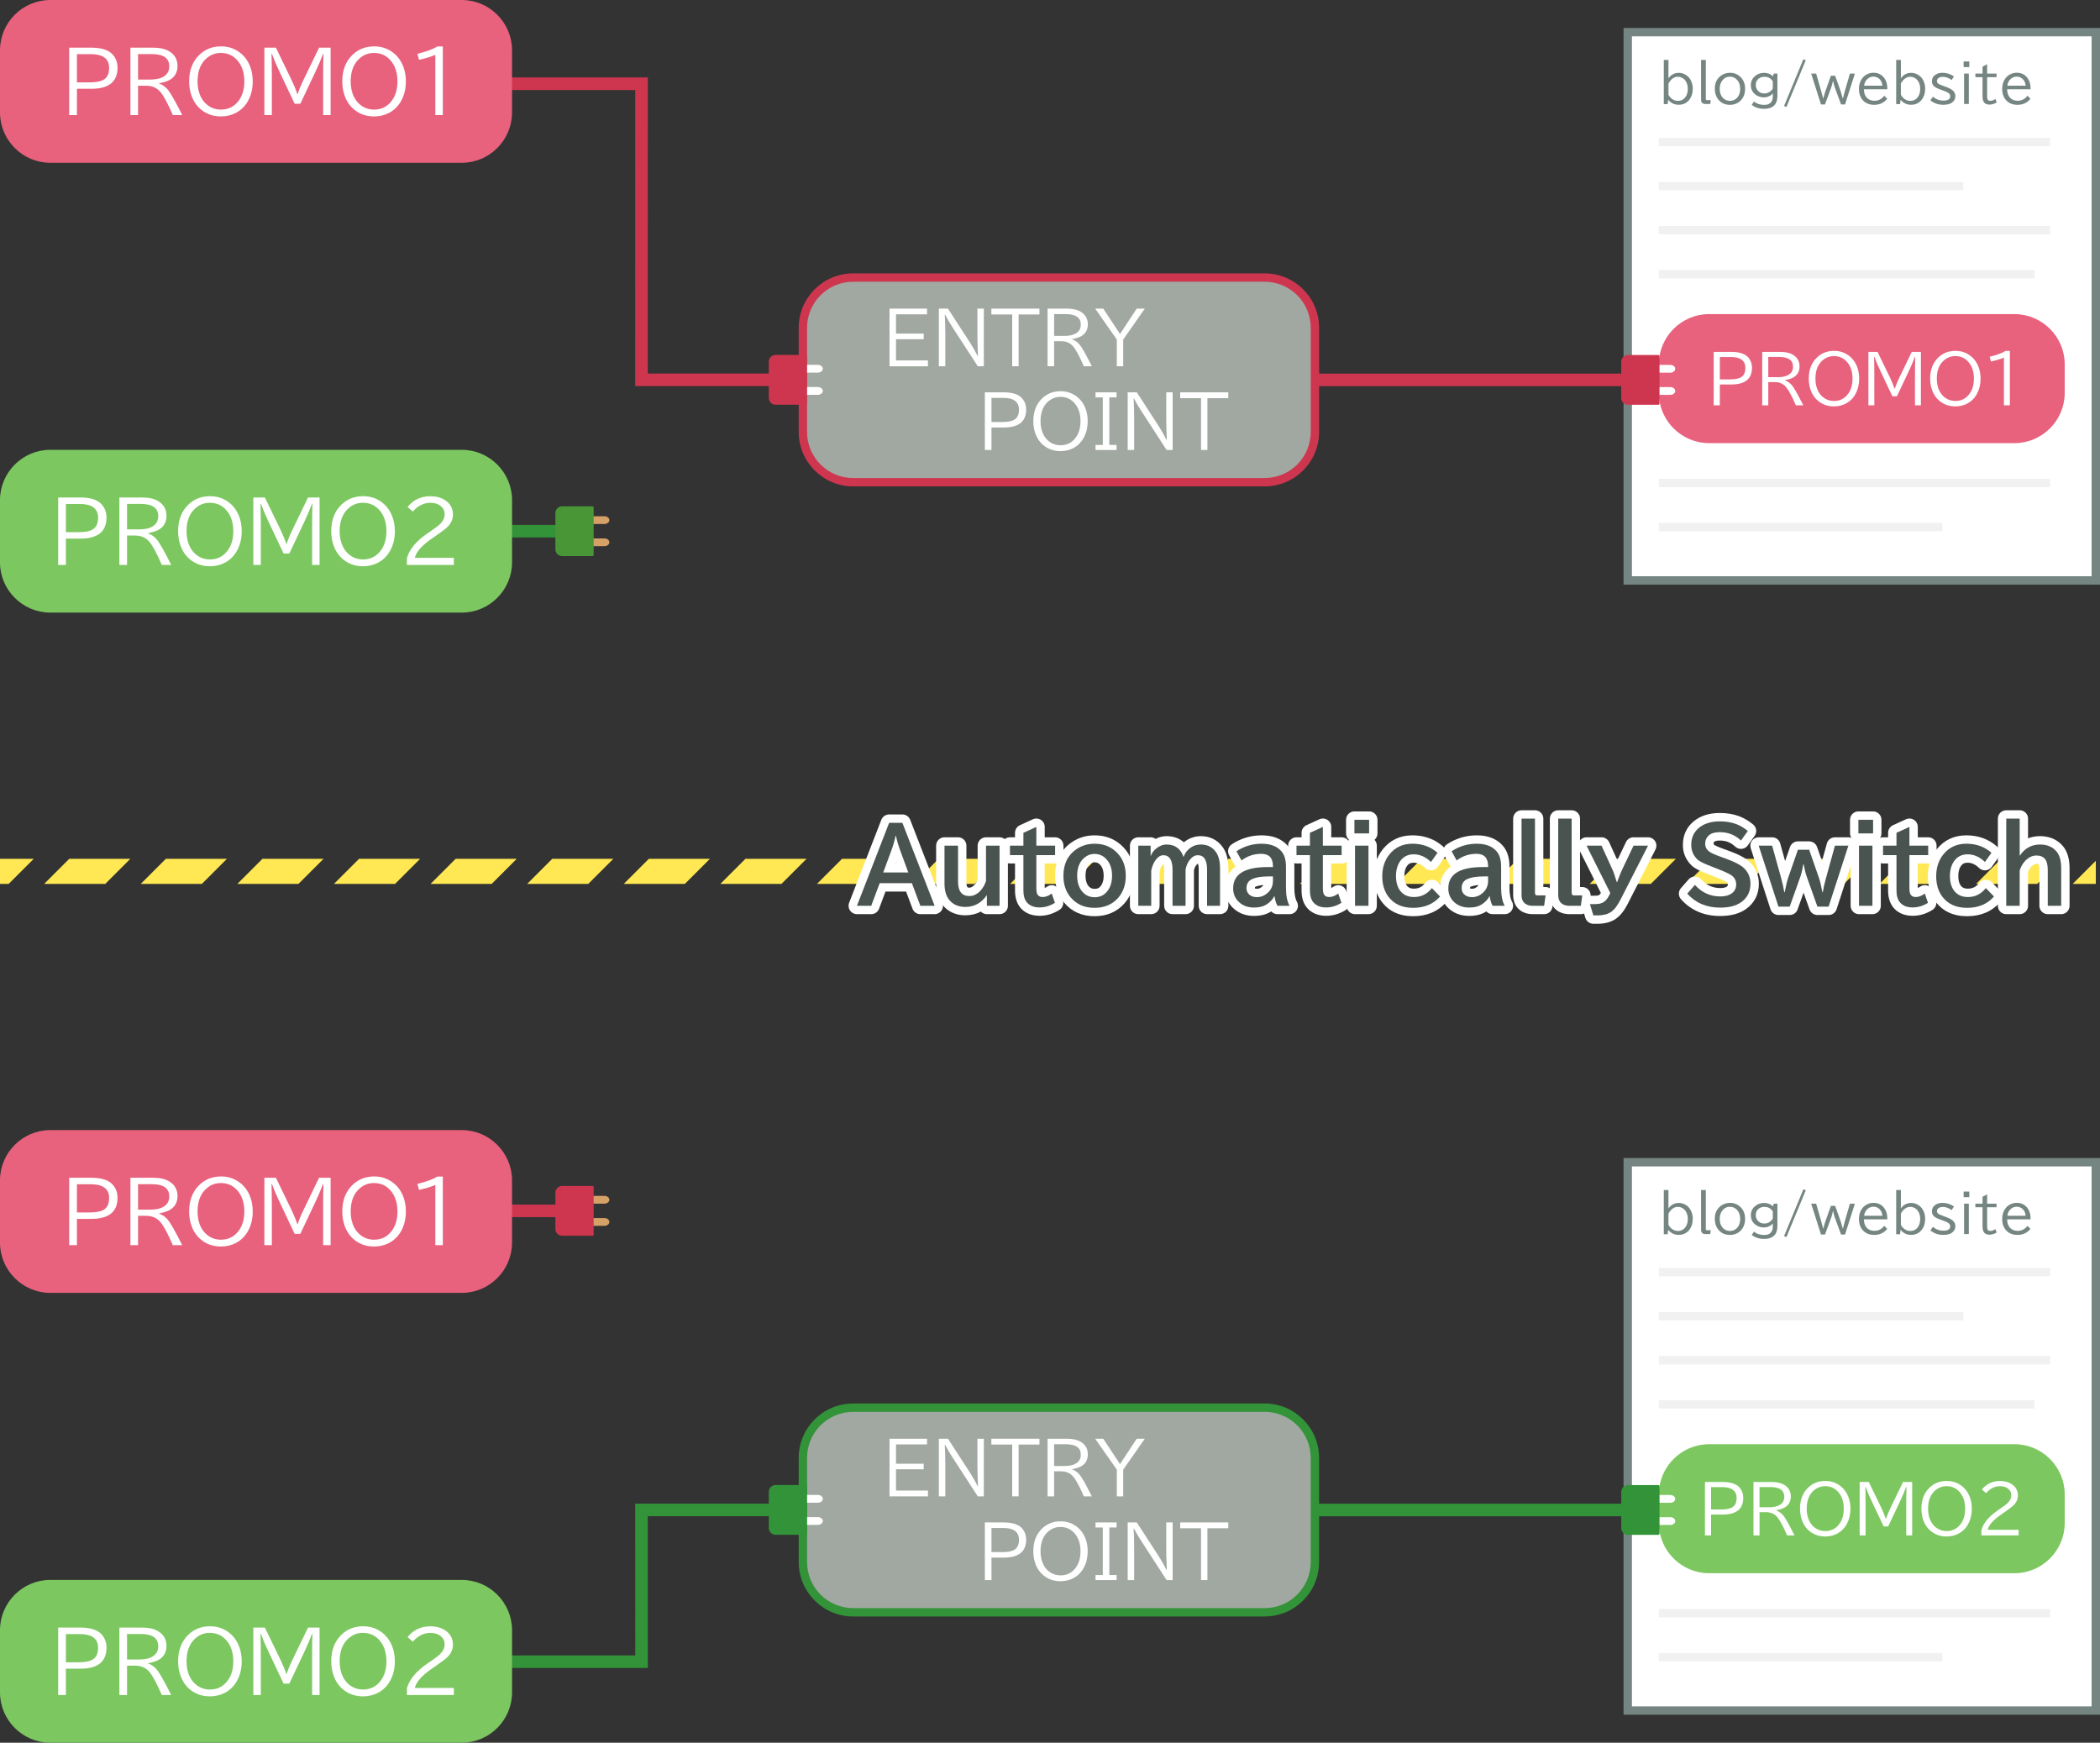 <?xml version="1.0" encoding="utf-8"?>
<!-- Generator: Adobe Illustrator 14.0.0, SVG Export Plug-In . SVG Version: 6.00 Build 43363)  -->
<!DOCTYPE svg PUBLIC "-//W3C//DTD SVG 1.1//EN" "http://www.w3.org/Graphics/SVG/1.1/DTD/svg11.dtd">
<svg version="1.1" id="レイヤー_1" xmlns="http://www.w3.org/2000/svg" xmlns:xlink="http://www.w3.org/1999/xlink" x="0px"
	 y="0px" width="800px" height="663.884px" viewBox="0 0 800 663.884" style="enable-background:new 0 0 800 663.884;"
	 xml:space="preserve">
<rect x="0" y="0" width="800" height="663.884" fill="#333333" stroke="none"/>
<g>
	<g>
		<g>
			<g>
				<g>
					<rect x="620.094" y="12.245" style="fill:#FFFFFF;" width="178.313" height="208.878"/>
					<path style="fill:#758582;" d="M800,222.717H618.499V10.65H800V222.717L800,222.717z M621.688,219.528h175.123V13.839H621.688
						V219.528L621.688,219.528z"/>
				</g>
				<g>
					<path style="fill:#758582;" d="M633.828,22.82h1.78v7.028c0.315-0.505,0.711-0.924,1.19-1.258
						c0.817-0.561,1.719-0.842,2.703-0.842c0.965,0,1.859,0.25,2.685,0.747c1.086,0.652,1.85,1.624,2.289,2.914
						c0.257,0.734,0.384,1.541,0.384,2.417c0,1.646-0.418,3.017-1.256,4.11c-1.016,1.324-2.397,1.983-4.15,1.983
						c-1.188,0-2.227-0.357-3.115-1.073c-0.293-0.229-0.568-0.521-0.824-0.871l-0.219,1.687h-1.467V22.82z M635.608,36.078
						c0.358,0.665,0.795,1.19,1.306,1.573c0.696,0.517,1.455,0.774,2.271,0.774c1.253,0,2.233-0.508,2.942-1.522
						c0.564-0.8,0.844-1.813,0.844-3.039c0-0.921-0.167-1.735-0.507-2.444c-0.313-0.664-0.754-1.188-1.324-1.571
						c-0.593-0.403-1.251-0.604-1.974-0.604c-1.405,0-2.592,0.855-3.558,2.569V36.078z"/>
					<path style="fill:#758582;" d="M648.032,22.82h1.803v14.946c0,0.248,0.118,0.373,0.354,0.373h1.533l-0.201,1.467h-1.82
						c-1.111,0-1.669-0.545-1.669-1.63V22.82z"/>
					<path style="fill:#758582;" d="M659.057,27.729c1.578,0,2.914,0.537,4.006,1.61c1.157,1.132,1.735,2.622,1.735,4.468
						c0,1.08-0.198,2.05-0.594,2.913c-0.512,1.105-1.29,1.943-2.329,2.514c-0.863,0.472-1.816,0.708-2.857,0.708
						c-1.88,0-3.367-0.692-4.467-2.081c-0.863-1.084-1.293-2.437-1.293-4.054c0-2.108,0.735-3.736,2.205-4.879
						C656.49,28.129,657.689,27.729,659.057,27.729z M659.008,29.205c-1.169,0-2.135,0.485-2.895,1.457
						c-0.657,0.838-0.986,1.896-0.986,3.174c0,0.906,0.167,1.71,0.508,2.406c0.32,0.67,0.769,1.196,1.351,1.579
						c0.614,0.404,1.299,0.604,2.052,0.604c0.912,0,1.72-0.295,2.416-0.891c0.982-0.85,1.477-2.087,1.477-3.708
						c0-1.376-0.383-2.493-1.142-3.356C661.04,29.628,660.113,29.205,659.008,29.205z"/>
					<path style="fill:#758582;" d="M677.115,28.027v8.463c0,1.631-0.414,2.853-1.237,3.671c-0.869,0.862-2.132,1.295-3.785,1.295
						c-1.886,0-3.478-0.498-4.774-1.496l0.872-1.294c1.029,0.862,2.333,1.294,3.912,1.294c1.335,0,2.271-0.447,2.809-1.341
						c0.292-0.485,0.438-1.074,0.438-1.766v-1.312c-0.337,0.445-0.784,0.804-1.34,1.073c-0.672,0.319-1.35,0.479-2.032,0.479
						c-1.081,0-2.053-0.281-2.915-0.843c-1.38-0.89-2.069-2.163-2.069-3.825c0-1.47,0.593-2.666,1.782-3.595
						c0.939-0.723,2.016-1.082,3.23-1.082c1.335,0,2.476,0.432,3.422,1.294l0.296-1.016H677.115z M675.35,30.989
						c-0.709-1.164-1.78-1.745-3.22-1.745c-0.684,0-1.286,0.16-1.812,0.479c-0.972,0.587-1.457,1.485-1.457,2.692
						c0,0.794,0.251,1.483,0.749,2.07c0.62,0.742,1.45,1.112,2.492,1.112c1.087,0,1.99-0.38,2.712-1.141
						c0.198-0.205,0.377-0.451,0.535-0.737V30.989z"/>
					<path style="fill:#758582;" d="M687.007,22.544l0.899,0.412l-7.359,17.809l-0.902-0.411L687.007,22.544z"/>
					<path style="fill:#758582;" d="M689.972,28.027h1.89l1.954,6.796c0.289,0.984,0.525,1.878,0.709,2.685h0.06
						c0.317-1.208,0.58-2.104,0.784-2.685l2.118-5.973h1.611l2.129,5.973c0.171,0.486,0.41,1.307,0.718,2.464l0.058,0.221h0.066
						c0.167-0.755,0.401-1.651,0.699-2.685l1.965-6.796h1.889l-3.747,11.76h-1.514l-2.357-6.421
						c-0.25-0.678-0.474-1.508-0.673-2.491h-0.076c-0.223,1.065-0.444,1.896-0.661,2.491l-2.358,6.421h-1.514L689.972,28.027z"/>
					<path style="fill:#758582;" d="M718.978,34.007h-8.924c0.024,1.215,0.31,2.184,0.853,2.905c0.734,0.979,1.803,1.467,3.2,1.467
						c1.477,0,2.716-0.639,3.72-1.918l1.112,1.181c-1.272,1.526-2.91,2.289-4.917,2.289c-2.001,0-3.537-0.679-4.611-2.04
						c-0.83-1.057-1.245-2.378-1.245-3.97c0-1.367,0.3-2.558,0.899-3.574c0.589-0.984,1.388-1.702,2.398-2.157
						c0.702-0.318,1.449-0.479,2.242-0.479c1.841,0,3.256,0.735,4.246,2.205c0.684,1.016,1.026,2.211,1.026,3.584V34.007z
						 M717.099,32.637c-0.077-0.945-0.378-1.719-0.901-2.319c-0.651-0.755-1.495-1.131-2.529-1.131c-0.756,0-1.441,0.24-2.062,0.72
						c-0.819,0.625-1.312,1.536-1.477,2.73H717.099z"/>
					<path style="fill:#758582;" d="M722.359,22.82h1.784v7.028c0.313-0.505,0.709-0.924,1.188-1.258
						c0.817-0.561,1.719-0.842,2.703-0.842c0.965,0,1.859,0.25,2.683,0.747c1.088,0.652,1.851,1.624,2.292,2.914
						c0.256,0.734,0.383,1.541,0.383,2.417c0,1.646-0.418,3.017-1.254,4.11c-1.018,1.324-2.401,1.983-4.152,1.983
						c-1.188,0-2.226-0.357-3.113-1.073c-0.297-0.229-0.57-0.521-0.826-0.871l-0.221,1.687h-1.467V22.82z M724.144,36.078
						c0.358,0.665,0.792,1.19,1.304,1.573c0.696,0.517,1.453,0.774,2.271,0.774c1.252,0,2.232-0.508,2.943-1.522
						c0.561-0.8,0.844-1.813,0.844-3.039c0-0.921-0.171-1.735-0.51-2.444c-0.313-0.664-0.754-1.188-1.321-1.571
						c-0.595-0.403-1.253-0.604-1.975-0.604c-1.407,0-2.591,0.855-3.557,2.569V36.078z"/>
					<path style="fill:#758582;" d="M736.346,36.854c1.189,0.985,2.527,1.476,4.016,1.476c1.72,0,2.579-0.565,2.579-1.704
						c0-0.525-0.294-0.971-0.882-1.342c-0.379-0.236-0.965-0.495-1.765-0.778l-0.996-0.353c-1.105-0.391-1.907-0.789-2.406-1.198
						c-0.612-0.506-0.92-1.186-0.92-2.042c0-1.021,0.438-1.835,1.313-2.436c0.722-0.498,1.627-0.748,2.714-0.748
						c1.584,0,3.042,0.461,4.378,1.381l-0.918,1.37c-1.068-0.811-2.19-1.215-3.365-1.215c-0.524,0-0.969,0.095-1.334,0.285
						c-0.579,0.295-0.871,0.732-0.871,1.315c0,0.459,0.204,0.82,0.613,1.081c0.256,0.167,0.833,0.417,1.734,0.748l1.218,0.45
						c1.106,0.417,1.927,0.856,2.464,1.323c0.658,0.57,0.987,1.274,0.987,2.118c0,1.1-0.479,1.968-1.438,2.606
						c-0.735,0.486-1.815,0.729-3.239,0.729c-1.821,0-3.436-0.567-4.843-1.704L736.346,36.854z"/>
					<path style="fill:#758582;" d="M748.049,23.416h2.156v2.138h-2.156V23.416z M748.222,28.027h1.802v11.579h-1.802V28.027z"/>
					<path style="fill:#758582;" d="M757.002,24.472v3.556h3.585v1.371h-3.585v7.206c0,0.552,0.047,0.943,0.144,1.181
						c0.165,0.414,0.502,0.622,1.006,0.622c0.665,0,1.333-0.229,2.003-0.689l0.5,1.275c-0.85,0.566-1.78,0.853-2.789,0.853
						c-1.739,0-2.608-1.004-2.608-3.012v-7.436h-2.733v-1.371h2.733v-2.637L757.002,24.472z"/>
					<path style="fill:#758582;" d="M773.545,34.007h-8.922c0.025,1.215,0.309,2.184,0.852,2.905
						c0.734,0.979,1.802,1.467,3.201,1.467c1.477,0,2.716-0.639,3.721-1.918l1.111,1.181c-1.272,1.526-2.912,2.289-4.918,2.289
						c-2,0-3.537-0.679-4.61-2.04c-0.829-1.057-1.247-2.378-1.247-3.97c0-1.367,0.303-2.558,0.902-3.574
						c0.586-0.984,1.387-1.702,2.396-2.157c0.703-0.318,1.451-0.479,2.241-0.479c1.841,0,3.259,0.735,4.249,2.205
						c0.682,1.016,1.023,2.211,1.023,3.584V34.007z M771.667,32.637c-0.078-0.945-0.376-1.719-0.901-2.319
						c-0.652-0.755-1.495-1.131-2.53-1.131c-0.753,0-1.442,0.24-2.062,0.72c-0.817,0.625-1.31,1.536-1.477,2.73H771.667z"/>
				</g>
				<g>
					<path style="fill:#E8617D;" d="M786.56,149.678c0,10.524-8.611,19.135-19.134,19.135H651.073
						c-10.525,0-19.134-8.61-19.134-19.135v-10.886c0-10.522,8.608-19.134,19.134-19.134h116.353
						c10.522,0,19.134,8.611,19.134,19.134V149.678z"/>
					<g>
						<path style="fill:#FFFFFF;" d="M652.84,134.049h6.812c2.028,0,3.688,0.343,4.97,1.031c0.624,0.336,1.146,0.772,1.571,1.313
							c0.825,1.039,1.238,2.274,1.238,3.707c0,4.245-2.638,6.369-7.915,6.369h-4.345v7.939h-2.331V134.049z M655.171,136.013v8.516
							h3.866c2.021,0,3.485-0.31,4.395-0.932c0.973-0.653,1.461-1.809,1.461-3.461c0-1.489-0.559-2.58-1.669-3.276
							c-0.9-0.565-2.162-0.847-3.78-0.847H655.171z"/>
						<path style="fill:#FFFFFF;" d="M671.321,134.049h6.836c2.095,0,3.752,0.385,4.972,1.152c1.61,1.015,2.417,2.476,2.417,4.382
							c0,1.71-0.651,3.028-1.951,3.952c-0.752,0.542-1.957,0.965-3.608,1.277v0.086c1.293,0.434,2.377,1.329,3.252,2.688
							c1.016,1.585,2.258,3.859,3.73,6.821h-2.834c-1.513-3.502-2.774-5.838-3.78-7.007c-1.071-1.234-2.491-1.854-4.257-1.854
							h-2.469v8.86h-2.308V134.049z M673.629,135.988v7.694h3.719c1.734,0,3.101-0.318,4.101-0.957
							c1.071-0.68,1.606-1.695,1.606-3.043c0-2.464-1.769-3.694-5.302-3.694H673.629z"/>
						<path style="fill:#FFFFFF;" d="M698.7,133.657c1.915,0,3.63,0.497,5.144,1.497c1.652,1.079,2.863,2.61,3.633,4.589
							c0.522,1.365,0.785,2.858,0.785,4.48c0,2.143-0.44,4.049-1.324,5.717c-0.894,1.688-2.148,2.956-3.769,3.806
							c-1.357,0.712-2.864,1.067-4.517,1.067c-2.25,0-4.193-0.643-5.828-1.927c-1.49-1.161-2.545-2.72-3.167-4.676
							c-0.401-1.235-0.602-2.564-0.602-3.987c0-3.371,1.039-6.052,3.118-8.04C693.933,134.499,696.108,133.657,698.7,133.657z
							 M698.627,135.643c-1.528,0-2.881,0.473-4.062,1.414c-1.979,1.578-2.97,3.971-2.97,7.179c0,1.808,0.339,3.383,1.02,4.725
							c0.539,1.063,1.258,1.918,2.158,2.564c1.131,0.817,2.426,1.229,3.891,1.229c2.186,0,3.939-0.86,5.266-2.579
							c1.194-1.538,1.79-3.518,1.79-5.939c0-2.496-0.629-4.529-1.889-6.101C702.498,136.476,700.764,135.643,698.627,135.643z"/>
						<path style="fill:#FFFFFF;" d="M711.771,134.049h3.486l4.713,9.732c0.744,1.546,1.328,2.978,1.753,4.294h0.099
							c0.417-1.3,1.006-2.73,1.768-4.294l4.701-9.732h3.486v20.359h-2.26v-11.155c0-3.296,0.032-5.734,0.098-7.313h-0.123
							c-0.686,1.825-1.475,3.673-2.368,5.547l-4.491,9.498h-1.718l-4.493-9.498c-0.915-1.915-1.705-3.763-2.368-5.547h-0.121
							c0.056,1.595,0.09,3.882,0.097,6.859v0.454v11.155h-2.258V134.049z"/>
						<path style="fill:#FFFFFF;" d="M744.944,133.657c1.913,0,3.628,0.497,5.141,1.497c1.654,1.079,2.864,2.61,3.634,4.589
							c0.523,1.365,0.786,2.858,0.786,4.48c0,2.143-0.442,4.049-1.327,5.717c-0.89,1.688-2.145,2.956-3.768,3.806
							c-1.357,0.712-2.863,1.067-4.516,1.067c-2.25,0-4.191-0.643-5.828-1.927c-1.49-1.161-2.547-2.72-3.168-4.676
							c-0.4-1.235-0.602-2.564-0.602-3.987c0-3.371,1.039-6.052,3.119-8.04C740.174,134.499,742.35,133.657,744.944,133.657z
							 M744.869,135.643c-1.529,0-2.884,0.473-4.062,1.414c-1.98,1.578-2.971,3.971-2.971,7.179c0,1.808,0.34,3.383,1.021,4.725
							c0.54,1.063,1.26,1.918,2.16,2.564c1.129,0.817,2.426,1.229,3.89,1.229c2.185,0,3.939-0.86,5.266-2.579
							c1.193-1.538,1.79-3.518,1.79-5.939c0-2.496-0.628-4.529-1.89-6.101C748.74,136.476,747.006,135.643,744.869,135.643z"/>
						<path style="fill:#FFFFFF;" d="M763.402,154.408v-18.175c-1.367,0.563-3.009,1.061-4.922,1.484l-0.504-1.804
							c2.701-0.671,4.715-1.415,6.052-2.233h1.632v20.728H763.402z"/>
					</g>
				</g>
				<rect x="631.939" y="52.505" style="fill:#F1F1F2;" width="149.083" height="3.189"/>
				<rect x="631.939" y="69.295" style="fill:#F1F1F2;" width="115.998" height="3.189"/>
				<rect x="631.939" y="86.082" style="fill:#F1F1F2;" width="149.083" height="3.188"/>
				<rect x="631.939" y="102.869" style="fill:#F1F1F2;" width="143.101" height="3.189"/>
				<rect x="631.939" y="182.41" style="fill:#F1F1F2;" width="149.083" height="3.188"/>
				<rect x="631.939" y="199.199" style="fill:#F1F1F2;" width="108.025" height="3.188"/>
			</g>
			<g>
				<polygon style="fill:#CE3650;" points="618.869,147.107 491.491,147.107 491.491,142.324 618.869,142.324 618.869,147.107 				
					"/>
				<g>
					<g>
						<path style="fill:#FFFFFF;" d="M638.187,148.939c0,0.813-0.833,1.478-1.85,1.478h-9.374c-1.019,0-1.852-0.664-1.852-1.478
							s0.833-1.478,1.852-1.478h9.374C637.354,147.462,638.187,148.126,638.187,148.939z"/>
						<path style="fill:#FFFFFF;" d="M638.187,140.489c0,0.813-0.833,1.479-1.85,1.479h-9.374c-1.019,0-1.852-0.666-1.852-1.479
							c0-0.813,0.833-1.478,1.852-1.478h9.374C637.354,139.012,638.187,139.676,638.187,140.489z"/>
					</g>
					<path style="fill:#CE3650;" d="M632.2,153.765v-18.103c0-0.238-0.19-0.43-0.43-0.43h-11.565c-1.428,0-2.587,1.157-2.587,2.586
						v13.792c0,1.43,1.159,2.588,2.587,2.588h11.565C632.01,154.198,632.2,154.004,632.2,153.765z"/>
				</g>
			</g>
		</g>
		<g>
			<g>
				<g>
					<path style="fill:#A1A8A1;" d="M500.919,164.559c0,10.523-8.61,19.135-19.135,19.135H324.995
						c-10.525,0-19.134-8.611-19.134-19.135v-39.688c0-10.522,8.608-19.133,19.134-19.133h156.789
						c10.524,0,19.135,8.61,19.135,19.133V164.559z"/>
					<path style="fill:#CE3650;" d="M481.784,185.288H324.995c-11.43,0-20.729-9.299-20.729-20.729v-39.688
						c0-11.429,9.299-20.728,20.729-20.728h156.789c11.431,0,20.729,9.299,20.729,20.728v39.688
						C502.514,175.989,493.215,185.288,481.784,185.288L481.784,185.288z M324.995,107.332c-9.672,0-17.54,7.868-17.54,17.539
						v39.688c0,9.673,7.868,17.541,17.54,17.541h156.789c9.672,0,17.54-7.868,17.54-17.541v-39.688
						c0-9.671-7.868-17.539-17.54-17.539H324.995L324.995,107.332z"/>
				</g>
				<g>
					<path style="fill:#FFFFFF;" d="M338.866,117.571h14.281v2.171h-11.818v7.347h10.548v2.118h-10.548v8.1h12.176v2.224h-14.639
						V117.571z"/>
					<path style="fill:#FFFFFF;" d="M357.661,117.571h3.468l8.405,12.959c1.031,1.598,2.016,3.332,2.949,5.2h0.081
						c-0.141-3.644-0.211-6.163-0.211-7.555v-10.604h2.436v21.959h-2.306l-9.807-15.13c-0.847-1.295-1.725-2.806-2.634-4.524h-0.131
						c0.141,2.136,0.211,4.756,0.211,7.861v11.793h-2.462V117.571z"/>
					<path style="fill:#FFFFFF;" d="M377.66,117.571h18.317v2.224h-7.94v19.735h-2.436v-19.735h-7.941V117.571z"/>
					<path style="fill:#FFFFFF;" d="M399.076,117.571h7.372c2.257,0,4.045,0.418,5.359,1.246c1.737,1.094,2.606,2.668,2.606,4.724
						c0,1.844-0.701,3.265-2.102,4.264c-0.813,0.582-2.112,1.04-3.894,1.377v0.09c1.396,0.471,2.563,1.437,3.507,2.9
						c1.096,1.712,2.436,4.163,4.023,7.358h-3.055c-1.636-3.778-2.993-6.295-4.077-7.559c-1.158-1.329-2.687-1.996-4.594-1.996
						h-2.659v9.555h-2.488V117.571z M401.564,119.664v8.3h4.009c1.871,0,3.345-0.346,4.422-1.034
						c1.155-0.731,1.734-1.825,1.734-3.282c0-2.657-1.906-3.983-5.718-3.983H401.564z"/>
					<path style="fill:#FFFFFF;" d="M417.208,117.571h3.083l6.381,9.677l6.365-9.677h3.083l-8.23,11.769v10.19h-2.436v-10.19
						L417.208,117.571z"/>
					<path style="fill:#FFFFFF;" d="M375.185,149.461h7.346c2.189,0,3.978,0.37,5.36,1.112c0.672,0.364,1.235,0.834,1.693,1.417
						c0.895,1.121,1.34,2.454,1.34,3.999c0,4.577-2.848,6.867-8.54,6.867H377.7v8.563h-2.516V149.461z M377.7,151.579v9.187h4.17
						c2.177,0,3.759-0.336,4.736-1.006c1.05-0.706,1.576-1.949,1.576-3.733c0-1.604-0.602-2.784-1.8-3.531
						c-0.972-0.611-2.329-0.916-4.077-0.916H377.7z"/>
					<path style="fill:#FFFFFF;" d="M404.053,149.038c2.064,0,3.912,0.538,5.543,1.616c1.785,1.164,3.09,2.815,3.918,4.949
						c0.566,1.476,0.848,3.085,0.848,4.833c0,2.311-0.477,4.366-1.43,6.166c-0.959,1.818-2.314,3.186-4.061,4.104
						c-1.467,0.766-3.09,1.148-4.871,1.148c-2.429,0-4.522-0.69-6.287-2.076c-1.607-1.253-2.744-2.934-3.417-5.042
						c-0.431-1.333-0.647-2.766-0.647-4.301c0-3.639,1.121-6.528,3.363-8.671C398.908,149.947,401.254,149.038,404.053,149.038z
						 M403.972,151.184c-1.65,0-3.111,0.508-4.382,1.523c-2.133,1.699-3.201,4.281-3.201,7.742c0,1.949,0.365,3.646,1.1,5.094
						c0.582,1.146,1.357,2.071,2.329,2.767c1.218,0.884,2.616,1.323,4.195,1.323c2.354,0,4.247-0.925,5.677-2.778
						c1.29-1.66,1.934-3.794,1.934-6.405c0-2.691-0.681-4.884-2.04-6.578C408.145,152.077,406.276,151.184,403.972,151.184z"/>
					<path style="fill:#FFFFFF;" d="M417.342,149.461h8.019v1.922h-2.765v18.118h2.765v1.919h-8.019v-1.919h2.765v-18.118h-2.765
						V149.461z"/>
					<path style="fill:#FFFFFF;" d="M429.596,149.461h3.469l8.402,12.959c1.034,1.597,2.019,3.332,2.953,5.2h0.081
						c-0.144-3.643-0.212-6.162-0.212-7.555v-10.604h2.436v21.959h-2.305l-9.808-15.129c-0.847-1.296-1.725-2.806-2.634-4.525
						h-0.131c0.141,2.137,0.211,4.756,0.211,7.86v11.794h-2.463V149.461z"/>
					<path style="fill:#FFFFFF;" d="M449.596,149.461h18.317v2.225h-7.941v19.734h-2.436v-19.734h-7.94V149.461z"/>
				</g>
			</g>
			<g>
				<polygon style="fill:#CE3650;" points="294.131,147.082 241.987,147.082 242.003,34.296 185.656,34.296 185.656,29.512 
					246.786,29.512 246.771,142.299 294.131,142.299 294.131,147.082 				"/>
				<g>
					<g>
						<path style="fill:#FFFFFF;" d="M313.448,148.916c0,0.813-0.832,1.477-1.85,1.477h-9.374c-1.018,0-1.851-0.663-1.851-1.477
							c0-0.815,0.833-1.479,1.851-1.479h9.374C312.616,147.437,313.448,148.101,313.448,148.916z"/>
						<path style="fill:#FFFFFF;" d="M313.448,140.465c0,0.813-0.832,1.479-1.85,1.479h-9.374c-1.018,0-1.851-0.667-1.851-1.479
							c0-0.813,0.833-1.477,1.851-1.477h9.374C312.616,138.988,313.448,139.651,313.448,140.465z"/>
					</g>
					<path style="fill:#CE3650;" d="M307.463,153.74v-18.104c0-0.236-0.191-0.43-0.43-0.43h-11.566
						c-1.427,0-2.586,1.159-2.586,2.588v13.791c0,1.429,1.159,2.588,2.586,2.588h11.566
						C307.271,154.174,307.463,153.98,307.463,153.74z"/>
				</g>
			</g>
		</g>
		<g>
			<path style="fill:#E8617D;" d="M195.06,42.876c0,10.523-8.609,19.135-19.134,19.135H19.134C8.611,62.011,0,53.399,0,42.876
				V19.134C0,8.61,8.611,0,19.134,0h156.792c10.524,0,19.134,8.61,19.134,19.134V42.876z"/>
			<g>
				<path style="fill:#FFFFFF;" d="M26.367,18.156h8.592c2.56,0,4.651,0.433,6.271,1.298c0.784,0.424,1.443,0.975,1.981,1.657
					c1.041,1.311,1.563,2.871,1.563,4.678c0,5.356-3.329,8.035-9.985,8.035h-5.481v10.015h-2.941V18.156z M29.309,20.632v10.744
					h4.877c2.549,0,4.397-0.394,5.543-1.178c1.229-0.825,1.843-2.279,1.843-4.366c0-1.878-0.703-3.254-2.105-4.133
					c-1.136-0.713-2.725-1.067-4.77-1.067H29.309z"/>
				<path style="fill:#FFFFFF;" d="M49.684,18.156h8.623c2.642,0,4.732,0.482,6.271,1.454c2.031,1.279,3.049,3.123,3.049,5.527
					c0,2.155-0.821,3.818-2.461,4.985c-0.951,0.68-2.468,1.219-4.553,1.61v0.106c1.631,0.548,2.998,1.678,4.104,3.392
					c1.279,2.002,2.849,4.87,4.706,8.607h-3.576c-1.91-4.416-3.499-7.362-4.768-8.839c-1.354-1.56-3.145-2.338-5.372-2.338h-3.113
					v11.177h-2.91V18.156z M52.594,20.601v9.707h4.692c2.187,0,3.91-0.401,5.17-1.209c1.352-0.856,2.028-2.136,2.028-3.837
					c0-3.107-2.23-4.661-6.688-4.661H52.594z"/>
				<path style="fill:#FFFFFF;" d="M84.224,17.661c2.415,0,4.577,0.628,6.486,1.887c2.085,1.364,3.613,3.292,4.583,5.789
					c0.66,1.725,0.991,3.61,0.991,5.652c0,2.703-0.557,5.107-1.672,7.216c-1.125,2.124-2.709,3.725-4.754,4.799
					c-1.712,0.897-3.612,1.346-5.697,1.346c-2.839,0-5.29-0.81-7.353-2.43c-1.88-1.467-3.212-3.432-3.995-5.898
					c-0.507-1.56-0.759-3.235-0.759-5.032c0-4.251,1.311-7.633,3.933-10.14C78.207,18.722,80.951,17.661,84.224,17.661z
					 M84.131,20.168c-1.93,0-3.639,0.594-5.125,1.781c-2.499,1.989-3.746,5.011-3.746,9.056c0,2.28,0.427,4.267,1.285,5.961
					c0.681,1.342,1.588,2.419,2.725,3.236c1.424,1.029,3.061,1.547,4.907,1.547c2.756,0,4.97-1.083,6.643-3.251
					c1.506-1.94,2.259-4.438,2.259-7.493c0-3.148-0.794-5.715-2.384-7.695C89.014,21.214,86.825,20.168,84.131,20.168z"/>
				<path style="fill:#FFFFFF;" d="M100.712,18.156h4.397l5.944,12.276c0.939,1.949,1.678,3.755,2.214,5.418h0.124
					c0.526-1.641,1.269-3.447,2.229-5.418l5.93-12.276h4.397v25.683h-2.85V29.766c0-4.158,0.043-7.234,0.125-9.228h-0.155
					c-0.866,2.302-1.862,4.634-2.988,6.997l-5.666,11.984h-2.168l-5.666-11.984c-1.155-2.413-2.152-4.746-2.988-6.997h-0.154
					c0.071,2.016,0.114,4.898,0.123,8.654v0.573v14.073h-2.848V18.156z"/>
				<path style="fill:#FFFFFF;" d="M142.559,17.661c2.415,0,4.579,0.628,6.487,1.887c2.086,1.364,3.613,3.292,4.583,5.789
					c0.66,1.725,0.992,3.61,0.992,5.652c0,2.703-0.558,5.107-1.673,7.216c-1.126,2.124-2.709,3.725-4.754,4.799
					c-1.713,0.897-3.612,1.346-5.698,1.346c-2.838,0-5.289-0.81-7.352-2.43c-1.88-1.467-3.211-3.432-3.996-5.898
					c-0.505-1.56-0.759-3.235-0.759-5.032c0-4.251,1.312-7.633,3.934-10.14C136.543,18.722,139.288,17.661,142.559,17.661z
					 M142.465,20.168c-1.928,0-3.637,0.594-5.124,1.781c-2.497,1.989-3.746,5.011-3.746,9.056c0,2.28,0.429,4.267,1.286,5.961
					c0.681,1.342,1.589,2.419,2.723,3.236c1.426,1.029,3.063,1.547,4.908,1.547c2.757,0,4.971-1.083,6.644-3.251
					c1.506-1.94,2.259-4.438,2.259-7.493c0-3.148-0.793-5.715-2.384-7.695C147.35,21.214,145.161,20.168,142.465,20.168z"/>
				<path style="fill:#FFFFFF;" d="M165.845,43.839V20.912c-1.724,0.71-3.794,1.335-6.209,1.871l-0.635-2.276
					c3.407-0.844,5.95-1.785,7.633-2.814h2.059v26.146H165.845z"/>
			</g>
		</g>
		<g>
			<g>
				<polygon style="fill:#329338;" points="212.827,204.756 185.656,204.756 185.656,199.973 212.827,199.973 212.827,204.756 				
					"/>
				<g>
					<g>
						<path style="fill:#D6A167;" d="M232.146,206.59c0,0.813-0.833,1.477-1.85,1.477h-9.374c-1.02,0-1.852-0.663-1.852-1.477
							c0-0.815,0.832-1.479,1.852-1.479h9.374C231.313,205.111,232.146,205.774,232.146,206.59z"/>
						<path style="fill:#D6A167;" d="M232.146,198.139c0,0.813-0.833,1.479-1.85,1.479h-9.374c-1.02,0-1.852-0.667-1.852-1.479
							c0-0.813,0.832-1.476,1.852-1.476h9.374C231.313,196.663,232.146,197.325,232.146,198.139z"/>
					</g>
					<path style="fill:#499636;" d="M226.159,211.415v-18.104c0-0.236-0.19-0.431-0.43-0.431h-11.565
						c-1.429,0-2.587,1.159-2.587,2.589v13.79c0,1.429,1.158,2.588,2.587,2.588h11.565
						C225.969,211.848,226.159,211.654,226.159,211.415z"/>
				</g>
			</g>
			<g>
				<path style="fill:#7DC761;" d="M195.062,214.236c0,10.522-8.611,19.134-19.135,19.134H19.134C8.611,233.37,0,224.759,0,214.236
					v-23.74c0-10.522,8.611-19.134,19.134-19.134h156.793c10.523,0,19.135,8.611,19.135,19.134V214.236z"/>
				<g>
					<path style="fill:#FFFFFF;" d="M22.164,189.515h8.593c2.56,0,4.648,0.433,6.269,1.303c0.785,0.424,1.444,0.975,1.984,1.656
						c1.039,1.312,1.563,2.868,1.563,4.675c0,5.356-3.329,8.034-9.988,8.034h-5.481v10.019h-2.939V189.515z M25.104,191.994v10.744
						h4.877c2.551,0,4.398-0.393,5.544-1.177c1.23-0.826,1.844-2.283,1.844-4.366c0-1.879-0.703-3.258-2.104-4.133
						c-1.138-0.713-2.726-1.068-4.772-1.068H25.104z"/>
					<path style="fill:#FFFFFF;" d="M45.481,189.515h8.623c2.641,0,4.729,0.486,6.269,1.455c2.033,1.28,3.049,3.123,3.049,5.527
						c0,2.159-0.818,3.821-2.46,4.986c-0.95,0.682-2.467,1.217-4.554,1.61v0.108c1.632,0.548,2.999,1.676,4.105,3.392
						c1.278,2.002,2.849,4.87,4.705,8.607h-3.574c-1.91-4.419-3.501-7.364-4.77-8.841c-1.354-1.558-3.145-2.339-5.371-2.339H48.39
						v11.18h-2.908V189.515z M48.39,191.963v9.707h4.692c2.187,0,3.911-0.405,5.171-1.208c1.351-0.856,2.026-2.137,2.026-3.84
						c0-3.108-2.229-4.659-6.686-4.659H48.39z"/>
					<path style="fill:#FFFFFF;" d="M80.021,189.02c2.414,0,4.578,0.63,6.487,1.891c2.083,1.361,3.613,3.292,4.582,5.79
						c0.658,1.722,0.992,3.605,0.992,5.648c0,2.707-0.558,5.111-1.673,7.216c-1.127,2.127-2.708,3.729-4.754,4.8
						c-1.714,0.899-3.613,1.349-5.697,1.349c-2.84,0-5.291-0.813-7.353-2.433c-1.881-1.464-3.211-3.432-3.994-5.898
						c-0.51-1.558-0.761-3.236-0.761-5.033c0-4.25,1.311-7.629,3.934-10.14C74.004,190.082,76.747,189.02,80.021,189.02z
						 M79.927,191.527c-1.931,0-3.637,0.595-5.125,1.781c-2.498,1.992-3.747,5.01-3.747,9.056c0,2.283,0.43,4.27,1.287,5.961
						c0.682,1.342,1.588,2.423,2.724,3.235c1.424,1.034,3.062,1.551,4.908,1.551c2.757,0,4.971-1.084,6.644-3.251
						c1.504-1.942,2.258-4.44,2.258-7.496c0-3.146-0.795-5.711-2.383-7.691C84.811,192.576,82.621,191.527,79.927,191.527z"/>
					<path style="fill:#FFFFFF;" d="M96.508,189.515h4.396l5.945,12.276c0.94,1.953,1.68,3.76,2.215,5.419h0.123
						c0.527-1.642,1.269-3.444,2.23-5.419l5.93-12.276h4.397v25.687h-2.85v-14.072c0-4.161,0.041-7.238,0.124-9.229h-0.155
						c-0.866,2.302-1.861,4.635-2.989,6.998l-5.664,11.984h-2.168l-5.668-11.984c-1.155-2.417-2.151-4.749-2.986-6.998h-0.156
						c0.071,2.012,0.116,4.896,0.125,8.655v0.573v14.072h-2.85V189.515z"/>
					<path style="fill:#FFFFFF;" d="M138.356,189.02c2.413,0,4.579,0.63,6.487,1.891c2.083,1.361,3.612,3.292,4.58,5.79
						c0.661,1.722,0.994,3.605,0.994,5.648c0,2.707-0.558,5.111-1.672,7.216c-1.127,2.127-2.71,3.729-4.757,4.8
						c-1.711,0.899-3.611,1.349-5.695,1.349c-2.84,0-5.29-0.813-7.353-2.433c-1.881-1.464-3.21-3.432-3.996-5.898
						c-0.507-1.558-0.759-3.236-0.759-5.033c0-4.25,1.311-7.629,3.933-10.14C132.34,190.082,135.084,189.02,138.356,189.02z
						 M138.263,191.527c-1.93,0-3.638,0.595-5.125,1.781c-2.498,1.992-3.747,5.01-3.747,9.056c0,2.283,0.43,4.27,1.286,5.961
						c0.682,1.342,1.588,2.423,2.725,3.235c1.424,1.034,3.063,1.551,4.908,1.551c2.756,0,4.971-1.084,6.643-3.251
						c1.505-1.942,2.258-4.44,2.258-7.496c0-3.146-0.794-5.711-2.382-7.691C143.146,192.576,140.957,191.527,138.263,191.527z"/>
					<path style="fill:#FFFFFF;" d="M155.015,215.201v-2.572c0.969-3.416,3.612-6.583,7.926-9.504l0.885-0.604
						c1.908-1.29,3.183-2.255,3.824-2.896c1.156-1.134,1.731-2.373,1.731-3.716c0-1.258-0.475-2.285-1.424-3.079
						c-1.012-0.857-2.339-1.287-3.98-1.287c-2.527,0-4.768,1.112-6.717,3.329l-2-1.734c2.19-2.733,5.102-4.102,8.732-4.102
						c2.016,0,3.747,0.43,5.205,1.287c2.239,1.311,3.356,3.213,3.356,5.711c0,1.774-0.706,3.354-2.121,4.736
						c-0.678,0.661-2.062,1.717-4.147,3.162l-0.526,0.37l-1.1,0.757c-3.902,2.675-6.109,5.157-6.627,7.449h14.864v2.693H155.015z"/>
				</g>
			</g>
		</g>
	</g>
	<g>
		<g>
			<g>
				<g>
					<rect x="620.094" y="442.757" style="fill:#FFFFFF;" width="178.313" height="208.878"/>
					<path style="fill:#758582;" d="M800,653.229H618.499V441.162H800V653.229L800,653.229z M621.688,650.04h175.123V444.351
						H621.688V650.04L621.688,650.04z"/>
				</g>
				<g>
					<path style="fill:#758582;" d="M633.828,453.334h1.78v7.027c0.315-0.505,0.711-0.925,1.19-1.257
						c0.817-0.563,1.719-0.843,2.703-0.843c0.965,0,1.859,0.249,2.685,0.747c1.086,0.651,1.85,1.623,2.289,2.913
						c0.257,0.736,0.384,1.541,0.384,2.416c0,1.648-0.418,3.019-1.256,4.112c-1.016,1.321-2.397,1.983-4.15,1.983
						c-1.188,0-2.227-0.357-3.115-1.073c-0.293-0.229-0.568-0.521-0.824-0.871l-0.219,1.687h-1.467V453.334z M635.608,466.59
						c0.358,0.666,0.795,1.189,1.306,1.572c0.696,0.518,1.455,0.776,2.271,0.776c1.253,0,2.233-0.509,2.942-1.524
						c0.564-0.798,0.844-1.812,0.844-3.039c0-0.919-0.167-1.734-0.507-2.443c-0.313-0.664-0.754-1.188-1.324-1.57
						c-0.593-0.404-1.251-0.604-1.974-0.604c-1.405,0-2.592,0.856-3.558,2.569V466.59z"/>
					<path style="fill:#758582;" d="M648.032,453.334h1.803v14.943c0,0.249,0.118,0.374,0.354,0.374h1.533l-0.201,1.467h-1.82
						c-1.111,0-1.669-0.544-1.669-1.629V453.334z"/>
					<path style="fill:#758582;" d="M659.057,458.241c1.578,0,2.914,0.538,4.006,1.61c1.157,1.132,1.735,2.62,1.735,4.468
						c0,1.08-0.198,2.05-0.594,2.913c-0.512,1.105-1.29,1.942-2.329,2.511c-0.863,0.474-1.816,0.711-2.857,0.711
						c-1.88,0-3.367-0.695-4.467-2.08c-0.863-1.087-1.293-2.438-1.293-4.055c0-2.108,0.735-3.736,2.205-4.88
						C656.49,458.642,657.689,458.241,659.057,458.241z M659.008,459.718c-1.169,0-2.135,0.486-2.895,1.456
						c-0.657,0.837-0.986,1.896-0.986,3.174c0,0.907,0.167,1.709,0.508,2.407c0.32,0.669,0.769,1.195,1.351,1.58
						c0.614,0.403,1.299,0.604,2.052,0.604c0.912,0,1.72-0.297,2.416-0.892c0.982-0.85,1.477-2.087,1.477-3.709
						c0-1.374-0.383-2.491-1.142-3.354C661.04,460.14,660.113,459.718,659.008,459.718z"/>
					<path style="fill:#758582;" d="M677.115,458.539v8.465c0,1.629-0.414,2.853-1.237,3.67c-0.869,0.864-2.132,1.294-3.785,1.294
						c-1.886,0-3.478-0.498-4.774-1.495l0.872-1.295c1.029,0.862,2.333,1.295,3.912,1.295c1.335,0,2.271-0.448,2.809-1.342
						c0.292-0.485,0.438-1.074,0.438-1.765v-1.313c-0.337,0.447-0.784,0.805-1.34,1.074c-0.672,0.317-1.35,0.479-2.032,0.479
						c-1.081,0-2.053-0.282-2.915-0.842c-1.38-0.891-2.069-2.165-2.069-3.825c0-1.471,0.593-2.669,1.782-3.595
						c0.939-0.724,2.016-1.083,3.23-1.083c1.335,0,2.476,0.43,3.422,1.292l0.296-1.015H677.115z M675.35,461.5
						c-0.709-1.162-1.78-1.743-3.22-1.743c-0.684,0-1.286,0.159-1.812,0.479c-0.972,0.587-1.457,1.485-1.457,2.691
						c0,0.794,0.251,1.484,0.749,2.071c0.62,0.742,1.45,1.112,2.492,1.112c1.087,0,1.99-0.381,2.712-1.142
						c0.198-0.203,0.377-0.45,0.535-0.737V461.5z"/>
					<path style="fill:#758582;" d="M687.007,453.056l0.899,0.414l-7.359,17.81l-0.902-0.414L687.007,453.056z"/>
					<path style="fill:#758582;" d="M689.972,458.539h1.89l1.954,6.795c0.289,0.984,0.525,1.88,0.709,2.685h0.06
						c0.317-1.209,0.58-2.103,0.784-2.685l2.118-5.971h1.611l2.129,5.971c0.171,0.486,0.41,1.309,0.718,2.463l0.058,0.222h0.066
						c0.167-0.753,0.401-1.649,0.699-2.685l1.965-6.795h1.889l-3.747,11.761h-1.514l-2.357-6.424
						c-0.25-0.675-0.474-1.506-0.673-2.49h-0.076c-0.223,1.067-0.444,1.898-0.661,2.49l-2.358,6.424h-1.514L689.972,458.539z"/>
					<path style="fill:#758582;" d="M718.978,464.52h-8.924c0.024,1.215,0.31,2.183,0.853,2.904c0.734,0.978,1.803,1.467,3.2,1.467
						c1.477,0,2.716-0.639,3.72-1.917l1.112,1.18c-1.272,1.527-2.91,2.29-4.917,2.29c-2.001,0-3.537-0.681-4.611-2.042
						c-0.83-1.054-1.245-2.376-1.245-3.968c0-1.366,0.3-2.559,0.899-3.574c0.589-0.984,1.388-1.704,2.398-2.158
						c0.702-0.317,1.449-0.479,2.242-0.479c1.841,0,3.256,0.735,4.246,2.204c0.684,1.017,1.026,2.212,1.026,3.585V464.52z
						 M717.099,463.148c-0.077-0.943-0.378-1.719-0.901-2.318c-0.651-0.755-1.495-1.133-2.529-1.133
						c-0.756,0-1.441,0.24-2.062,0.719c-0.819,0.627-1.312,1.539-1.477,2.732H717.099z"/>
					<path style="fill:#758582;" d="M722.359,453.334h1.784v7.027c0.313-0.505,0.709-0.925,1.188-1.257
						c0.817-0.563,1.719-0.843,2.703-0.843c0.965,0,1.859,0.249,2.683,0.747c1.088,0.651,1.851,1.623,2.292,2.913
						c0.256,0.736,0.383,1.541,0.383,2.416c0,1.648-0.418,3.019-1.254,4.112c-1.018,1.321-2.401,1.983-4.152,1.983
						c-1.188,0-2.226-0.357-3.113-1.073c-0.297-0.229-0.57-0.521-0.826-0.871l-0.221,1.687h-1.467V453.334z M724.144,466.59
						c0.358,0.666,0.792,1.189,1.304,1.572c0.696,0.518,1.453,0.776,2.271,0.776c1.252,0,2.232-0.509,2.943-1.524
						c0.561-0.798,0.844-1.812,0.844-3.039c0-0.919-0.171-1.734-0.51-2.443c-0.313-0.664-0.754-1.188-1.321-1.57
						c-0.595-0.404-1.253-0.604-1.975-0.604c-1.407,0-2.591,0.856-3.557,2.569V466.59z"/>
					<path style="fill:#758582;" d="M736.346,467.366c1.189,0.985,2.527,1.476,4.016,1.476c1.72,0,2.579-0.568,2.579-1.704
						c0-0.524-0.294-0.972-0.882-1.342c-0.379-0.237-0.965-0.495-1.765-0.777l-0.996-0.354c-1.105-0.391-1.907-0.792-2.406-1.199
						c-0.612-0.505-0.92-1.187-0.92-2.044c0-1.021,0.438-1.832,1.313-2.434c0.722-0.498,1.627-0.747,2.714-0.747
						c1.584,0,3.042,0.46,4.378,1.382l-0.918,1.37c-1.068-0.813-2.19-1.218-3.365-1.218c-0.524,0-0.969,0.097-1.334,0.286
						c-0.579,0.297-0.871,0.732-0.871,1.315c0,0.461,0.204,0.821,0.613,1.083c0.256,0.165,0.833,0.415,1.734,0.747l1.218,0.45
						c1.106,0.416,1.927,0.856,2.464,1.322c0.658,0.569,0.987,1.275,0.987,2.119c0,1.1-0.479,1.969-1.438,2.607
						c-0.735,0.485-1.815,0.728-3.239,0.728c-1.821,0-3.436-0.568-4.843-1.704L736.346,467.366z"/>
					<path style="fill:#758582;" d="M748.049,453.929h2.156v2.137h-2.156V453.929z M748.222,458.539h1.802v11.579h-1.802V458.539z"
						/>
					<path style="fill:#758582;" d="M757.002,454.982v3.557h3.585v1.371h-3.585v7.207c0,0.55,0.047,0.942,0.144,1.179
						c0.165,0.416,0.502,0.623,1.006,0.623c0.665,0,1.333-0.23,2.003-0.688l0.5,1.272c-0.85,0.569-1.78,0.854-2.789,0.854
						c-1.739,0-2.608-1.003-2.608-3.01v-7.438h-2.733v-1.371h2.733v-2.636L757.002,454.982z"/>
					<path style="fill:#758582;" d="M773.545,464.52h-8.922c0.025,1.215,0.309,2.183,0.852,2.904
						c0.734,0.978,1.802,1.467,3.201,1.467c1.477,0,2.716-0.639,3.721-1.917l1.111,1.18c-1.272,1.527-2.912,2.29-4.918,2.29
						c-2,0-3.537-0.681-4.61-2.042c-0.829-1.054-1.247-2.376-1.247-3.968c0-1.366,0.303-2.559,0.902-3.574
						c0.586-0.984,1.387-1.704,2.396-2.158c0.703-0.317,1.451-0.479,2.241-0.479c1.841,0,3.259,0.735,4.249,2.204
						c0.682,1.017,1.023,2.212,1.023,3.585V464.52z M771.667,463.148c-0.078-0.943-0.376-1.719-0.901-2.318
						c-0.652-0.755-1.495-1.133-2.53-1.133c-0.753,0-1.442,0.24-2.062,0.719c-0.817,0.627-1.31,1.539-1.477,2.732H771.667z"/>
				</g>
				<rect x="631.939" y="483.017" style="fill:#F1F1F2;" width="149.083" height="3.189"/>
				<rect x="631.939" y="499.806" style="fill:#F1F1F2;" width="115.998" height="3.188"/>
				<rect x="631.939" y="516.595" style="fill:#F1F1F2;" width="149.083" height="3.188"/>
				<rect x="631.939" y="533.384" style="fill:#F1F1F2;" width="143.101" height="3.189"/>
				<rect x="631.939" y="612.925" style="fill:#F1F1F2;" width="149.083" height="3.188"/>
				<rect x="631.939" y="629.71" style="fill:#F1F1F2;" width="108.025" height="3.189"/>
				<g>
					<path style="fill:#7DC761;" d="M786.56,580.191c0,10.522-8.611,19.134-19.134,19.134H651.073
						c-10.525,0-19.134-8.611-19.134-19.134v-10.885c0-10.526,8.608-19.134,19.134-19.134h116.353
						c10.522,0,19.134,8.607,19.134,19.134V580.191z"/>
					<g>
						<path style="fill:#FFFFFF;" d="M649.508,564.561h6.812c2.027,0,3.687,0.346,4.97,1.033c0.621,0.334,1.146,0.772,1.57,1.312
							c0.828,1.041,1.239,2.273,1.239,3.706c0,4.248-2.638,6.368-7.915,6.368h-4.345v7.941h-2.331V564.561z M651.839,566.525v8.518
							h3.866c2.021,0,3.485-0.312,4.395-0.935c0.975-0.654,1.459-1.806,1.459-3.46c0-1.488-0.557-2.582-1.667-3.275
							c-0.901-0.564-2.162-0.848-3.78-0.848H651.839z"/>
						<path style="fill:#FFFFFF;" d="M667.991,564.561h6.834c2.095,0,3.751,0.386,4.971,1.155c1.611,1.015,2.418,2.476,2.418,4.381
							c0,1.711-0.651,3.027-1.953,3.952c-0.751,0.539-1.955,0.966-3.606,1.277v0.084c1.293,0.437,2.377,1.33,3.251,2.688
							c1.017,1.589,2.259,3.862,3.731,6.823h-2.835c-1.513-3.5-2.773-5.836-3.779-7.007c-1.072-1.236-2.491-1.853-4.259-1.853
							h-2.469v8.859h-2.304V564.561z M670.295,566.501v7.695h3.721c1.734,0,3.1-0.321,4.1-0.956c1.071-0.68,1.607-1.695,1.607-3.047
							c0-2.463-1.768-3.692-5.302-3.692H670.295z"/>
						<path style="fill:#FFFFFF;" d="M695.371,564.168c1.912,0,3.627,0.501,5.143,1.497c1.649,1.081,2.861,2.61,3.631,4.591
							c0.522,1.367,0.785,2.859,0.785,4.479c0,2.146-0.439,4.052-1.326,5.721c-0.891,1.686-2.146,2.952-3.768,3.803
							c-1.357,0.713-2.863,1.068-4.516,1.068c-2.25,0-4.193-0.643-5.829-1.928c-1.491-1.162-2.544-2.719-3.166-4.674
							c-0.401-1.234-0.602-2.566-0.602-3.99c0-3.369,1.039-6.051,3.118-8.038C690.601,565.012,692.775,564.168,695.371,564.168z
							 M695.295,566.157c-1.529,0-2.884,0.471-4.061,1.411c-1.98,1.579-2.971,3.974-2.971,7.179c0,1.81,0.339,3.385,1.018,4.724
							c0.543,1.065,1.26,1.922,2.16,2.566c1.131,0.819,2.426,1.227,3.891,1.227c2.186,0,3.938-0.858,5.266-2.574
							c1.192-1.542,1.79-3.52,1.79-5.942c0-2.494-0.629-4.528-1.889-6.098C699.164,566.989,697.43,566.157,695.295,566.157z"/>
						<path style="fill:#FFFFFF;" d="M708.439,564.561h3.484l4.715,9.735c0.744,1.545,1.33,2.978,1.753,4.294h0.099
							c0.417-1.301,1.008-2.733,1.767-4.294l4.7-9.735h3.486v20.36h-2.258v-11.154c0-3.298,0.032-5.736,0.098-7.313h-0.123
							c-0.688,1.821-1.476,3.671-2.368,5.546l-4.492,9.499h-1.717L713.089,572c-0.914-1.915-1.704-3.765-2.367-5.546h-0.123
							c0.058,1.595,0.092,3.88,0.099,6.857v0.455v11.154h-2.258V564.561z"/>
						<path style="fill:#FFFFFF;" d="M741.612,564.168c1.913,0,3.627,0.501,5.141,1.497c1.654,1.081,2.864,2.61,3.635,4.591
							c0.523,1.367,0.785,2.859,0.785,4.479c0,2.146-0.442,4.052-1.327,5.721c-0.891,1.686-2.147,2.952-3.768,3.803
							c-1.358,0.713-2.863,1.068-4.516,1.068c-2.251,0-4.192-0.643-5.83-1.928c-1.487-1.162-2.545-2.719-3.166-4.674
							c-0.4-1.234-0.6-2.566-0.6-3.99c0-3.369,1.037-6.051,3.117-8.038C736.842,565.012,739.018,564.168,741.612,564.168z
							 M741.537,566.157c-1.529,0-2.884,0.471-4.062,1.411c-1.98,1.579-2.971,3.974-2.971,7.179c0,1.81,0.339,3.385,1.019,4.724
							c0.542,1.065,1.262,1.922,2.161,2.566c1.129,0.819,2.427,1.227,3.891,1.227c2.186,0,3.939-0.858,5.264-2.574
							c1.194-1.542,1.792-3.52,1.792-5.942c0-2.494-0.631-4.528-1.89-6.098C745.408,566.989,743.674,566.157,741.537,566.157z"/>
						<path style="fill:#FFFFFF;" d="M754.816,584.921v-2.036c0.769-2.709,2.865-5.22,6.284-7.536l0.699-0.477
							c1.512-1.024,2.524-1.788,3.03-2.296c0.917-0.899,1.375-1.884,1.375-2.946c0-0.996-0.377-1.813-1.129-2.441
							c-0.803-0.682-1.854-1.019-3.153-1.019c-2.006,0-3.78,0.879-5.325,2.639l-1.584-1.377c1.733-2.168,4.041-3.252,6.92-3.252
							c1.597,0,2.97,0.341,4.125,1.021c1.775,1.037,2.662,2.548,2.662,4.528c0,1.408-0.561,2.657-1.681,3.756
							c-0.54,0.523-1.636,1.358-3.288,2.504l-0.419,0.293l-0.87,0.601c-3.094,2.118-4.844,4.086-5.253,5.904h11.782v2.134H754.816z"
							/>
					</g>
				</g>
			</g>
			<g>
				<polygon style="fill:#329338;" points="618.869,577.621 491.491,577.621 491.491,572.838 618.869,572.838 618.869,577.621 				
					"/>
				<g>
					<g>
						<path style="fill:#FFFFFF;" d="M638.187,579.452c0,0.813-0.833,1.479-1.85,1.479h-9.374c-1.019,0-1.852-0.666-1.852-1.479
							c0-0.813,0.833-1.476,1.852-1.476h9.374C637.354,577.977,638.187,578.64,638.187,579.452z"/>
						<path style="fill:#FFFFFF;" d="M638.187,571.003c0,0.813-0.833,1.477-1.85,1.477h-9.374c-1.019,0-1.852-0.663-1.852-1.477
							c0-0.813,0.833-1.478,1.852-1.478h9.374C637.354,569.525,638.187,570.19,638.187,571.003z"/>
					</g>
					<path style="fill:#329338;" d="M632.2,584.279v-18.104c0-0.239-0.19-0.429-0.43-0.429h-11.565
						c-1.428,0-2.587,1.155-2.587,2.585v13.793c0,1.43,1.159,2.587,2.587,2.587h11.565C632.01,584.712,632.2,584.517,632.2,584.279z
						"/>
				</g>
			</g>
		</g>
		<g>
			<g>
				<g>
					<path style="fill:#A1A8A1;" d="M500.919,595.073c0,10.523-8.61,19.134-19.135,19.134H324.995
						c-10.525,0-19.134-8.61-19.134-19.134v-39.688c0-10.522,8.608-19.134,19.134-19.134h156.789
						c10.524,0,19.135,8.611,19.135,19.134V595.073z"/>
					<path style="fill:#329338;" d="M481.784,615.802H324.995c-11.43,0-20.729-9.299-20.729-20.729v-39.688
						c0-11.43,9.299-20.729,20.729-20.729h156.789c11.431,0,20.729,9.299,20.729,20.729v39.688
						C502.514,606.503,493.215,615.802,481.784,615.802L481.784,615.802z M324.995,537.846c-9.672,0-17.54,7.868-17.54,17.54v39.688
						c0,9.671,7.868,17.539,17.54,17.539h156.789c9.672,0,17.54-7.868,17.54-17.539v-39.688c0-9.672-7.868-17.54-17.54-17.54
						H324.995L324.995,537.846z"/>
				</g>
				<g>
					<path style="fill:#FFFFFF;" d="M338.866,548.086h14.281v2.171h-11.818v7.347h10.548v2.117h-10.548v8.101h12.176v2.223h-14.639
						V548.086z"/>
					<path style="fill:#FFFFFF;" d="M357.661,548.086h3.468l8.405,12.959c1.031,1.598,2.016,3.332,2.949,5.2h0.081
						c-0.141-3.644-0.211-6.163-0.211-7.555v-10.604h2.436v21.958h-2.306l-9.807-15.129c-0.847-1.295-1.725-2.806-2.634-4.524
						h-0.131c0.141,2.136,0.211,4.756,0.211,7.859v11.794h-2.462V548.086z"/>
					<path style="fill:#FFFFFF;" d="M377.66,548.086h18.317v2.224h-7.94v19.734h-2.436V550.31h-7.941V548.086z"/>
					<path style="fill:#FFFFFF;" d="M399.076,548.086h7.372c2.257,0,4.045,0.417,5.359,1.246c1.737,1.092,2.606,2.668,2.606,4.724
						c0,1.844-0.701,3.264-2.102,4.264c-0.813,0.582-2.112,1.04-3.894,1.377v0.09c1.396,0.47,2.563,1.436,3.507,2.898
						c1.096,1.714,2.436,4.165,4.023,7.359h-3.055c-1.636-3.777-2.993-6.294-4.077-7.558c-1.158-1.329-2.687-1.996-4.594-1.996
						h-2.659v9.554h-2.488V548.086z M401.564,550.179v8.3h4.009c1.871,0,3.345-0.346,4.422-1.034
						c1.155-0.731,1.734-1.825,1.734-3.282c0-2.657-1.906-3.983-5.718-3.983H401.564z"/>
					<path style="fill:#FFFFFF;" d="M417.208,548.086h3.083l6.381,9.676l6.365-9.676h3.083l-8.23,11.769v10.189h-2.436v-10.189
						L417.208,548.086z"/>
					<path style="fill:#FFFFFF;" d="M375.185,579.976h7.346c2.189,0,3.978,0.37,5.36,1.112c0.672,0.364,1.235,0.834,1.693,1.417
						c0.895,1.121,1.34,2.454,1.34,3.999c0,4.577-2.848,6.866-8.54,6.866H377.7v8.564h-2.516V579.976z M377.7,582.094v9.187h4.17
						c2.177,0,3.759-0.336,4.736-1.006c1.05-0.706,1.576-1.949,1.576-3.733c0-1.604-0.602-2.785-1.8-3.532
						c-0.972-0.61-2.329-0.915-4.077-0.915H377.7z"/>
					<path style="fill:#FFFFFF;" d="M404.053,579.553c2.064,0,3.912,0.538,5.543,1.616c1.785,1.164,3.09,2.815,3.918,4.948
						c0.566,1.477,0.848,3.086,0.848,4.834c0,2.31-0.477,4.365-1.43,6.165c-0.959,1.818-2.314,3.187-4.061,4.105
						c-1.467,0.766-3.09,1.148-4.871,1.148c-2.429,0-4.522-0.69-6.287-2.076c-1.607-1.253-2.744-2.934-3.417-5.043
						c-0.431-1.332-0.647-2.765-0.647-4.3c0-3.639,1.121-6.528,3.363-8.671C398.908,580.462,401.254,579.553,404.053,579.553z
						 M403.972,581.698c-1.65,0-3.111,0.508-4.382,1.522c-2.133,1.7-3.201,4.282-3.201,7.742c0,1.95,0.365,3.646,1.1,5.095
						c0.582,1.146,1.357,2.071,2.329,2.766c1.218,0.885,2.616,1.323,4.195,1.323c2.354,0,4.247-0.925,5.677-2.777
						c1.29-1.66,1.934-3.794,1.934-6.406c0-2.69-0.681-4.883-2.04-6.577C408.145,582.592,406.276,581.698,403.972,581.698z"/>
					<path style="fill:#FFFFFF;" d="M417.342,579.976h8.019v1.922h-2.765v18.118h2.765v1.919h-8.019v-1.919h2.765v-18.118h-2.765
						V579.976z"/>
					<path style="fill:#FFFFFF;" d="M429.596,579.976h3.469l8.402,12.959c1.034,1.597,2.019,3.332,2.953,5.2h0.081
						c-0.144-3.644-0.212-6.162-0.212-7.556v-10.604h2.436v21.959h-2.305l-9.808-15.13c-0.847-1.295-1.725-2.805-2.634-4.524h-0.131
						c0.141,2.137,0.211,4.756,0.211,7.86v11.794h-2.463V579.976z"/>
					<path style="fill:#FFFFFF;" d="M449.596,579.976h18.317v2.225h-7.941v19.734h-2.436V582.2h-7.94V579.976z"/>
				</g>
			</g>
			<g>
				<polygon style="fill:#329338;" points="246.787,635.419 185.656,635.419 185.656,630.636 242.002,630.636 241.986,572.813 
					294.131,572.813 294.131,577.597 246.771,577.597 246.787,635.419 				"/>
				<g>
					<g>
						<path style="fill:#FFFFFF;" d="M313.448,579.431c0,0.813-0.832,1.476-1.85,1.476h-9.374c-1.018,0-1.851-0.662-1.851-1.476
							c0-0.815,0.833-1.479,1.851-1.479h9.374C312.616,577.951,313.448,578.615,313.448,579.431z"/>
						<path style="fill:#FFFFFF;" d="M313.448,570.979c0,0.813-0.832,1.48-1.85,1.48h-9.374c-1.018,0-1.851-0.667-1.851-1.48
							c0-0.813,0.833-1.477,1.851-1.477h9.374C312.616,569.502,313.448,570.166,313.448,570.979z"/>
					</g>
					<path style="fill:#329338;" d="M307.463,584.255v-18.104c0-0.236-0.191-0.43-0.43-0.43h-11.566
						c-1.427,0-2.586,1.159-2.586,2.588v13.79c0,1.43,1.159,2.588,2.586,2.588h11.566
						C307.271,584.688,307.463,584.495,307.463,584.255z"/>
				</g>
			</g>
		</g>
		<g>
			<g>
				<polygon style="fill:#CE3650;" points="212.827,463.67 185.656,463.67 185.656,458.887 212.827,458.887 212.827,463.67 				"/>
				<g>
					<g>
						<path style="fill:#D6A167;" d="M232.146,465.502c0,0.813-0.833,1.479-1.85,1.479h-9.374c-1.02,0-1.852-0.666-1.852-1.479
							c0-0.813,0.832-1.478,1.852-1.478h9.374C231.313,464.024,232.146,464.688,232.146,465.502z"/>
						<path style="fill:#D6A167;" d="M232.146,457.052c0,0.813-0.833,1.478-1.85,1.478h-9.374c-1.02,0-1.852-0.664-1.852-1.478
							c0-0.813,0.832-1.478,1.852-1.478h9.374C231.313,455.574,232.146,456.239,232.146,457.052z"/>
					</g>
					<path style="fill:#CE3650;" d="M226.159,470.328v-18.104c0-0.237-0.19-0.43-0.43-0.43h-11.565
						c-1.429,0-2.587,1.157-2.587,2.587v13.791c0,1.43,1.158,2.588,2.587,2.588h11.565
						C225.969,470.761,226.159,470.566,226.159,470.328z"/>
				</g>
			</g>
			<g>
				<path style="fill:#E8617D;" d="M195.06,473.391c0,10.523-8.609,19.134-19.134,19.134H19.134C8.611,492.524,0,483.914,0,473.391
					v-23.744c0-10.523,8.611-19.134,19.134-19.134h156.792c10.524,0,19.134,8.61,19.134,19.134V473.391z"/>
				<g>
					<path style="fill:#FFFFFF;" d="M26.367,448.669h8.592c2.56,0,4.651,0.433,6.271,1.298c0.784,0.424,1.443,0.976,1.981,1.656
						c1.041,1.313,1.563,2.872,1.563,4.679c0,5.356-3.329,8.034-9.985,8.034h-5.481v10.018h-2.941V448.669z M29.309,451.145v10.744
						h4.877c2.549,0,4.397-0.393,5.543-1.178c1.229-0.824,1.843-2.279,1.843-4.366c0-1.877-0.703-3.255-2.105-4.133
						c-1.136-0.713-2.725-1.067-4.77-1.067H29.309z"/>
					<path style="fill:#FFFFFF;" d="M49.684,448.669h8.623c2.642,0,4.732,0.482,6.271,1.454c2.031,1.28,3.049,3.123,3.049,5.527
						c0,2.155-0.821,3.818-2.461,4.986c-0.951,0.679-2.468,1.218-4.553,1.61v0.105c1.631,0.548,2.998,1.679,4.104,3.392
						c1.279,2.003,2.849,4.871,4.706,8.609h-3.576c-1.91-4.418-3.499-7.364-4.768-8.84c-1.354-1.561-3.145-2.339-5.372-2.339h-3.113
						v11.179h-2.91V448.669z M52.594,451.113v9.707h4.692c2.187,0,3.91-0.402,5.17-1.209c1.352-0.855,2.028-2.136,2.028-3.836
						c0-3.108-2.23-4.662-6.688-4.662H52.594z"/>
					<path style="fill:#FFFFFF;" d="M84.224,448.174c2.415,0,4.577,0.628,6.486,1.887c2.085,1.364,3.613,3.292,4.583,5.789
						c0.66,1.726,0.991,3.609,0.991,5.652c0,2.704-0.557,5.107-1.672,7.217c-1.125,2.123-2.709,3.726-4.754,4.8
						c-1.712,0.897-3.612,1.346-5.697,1.346c-2.839,0-5.29-0.81-7.353-2.43c-1.88-1.468-3.212-3.434-3.995-5.899
						c-0.507-1.561-0.759-3.235-0.759-5.033c0-4.251,1.311-7.633,3.933-10.14C78.207,449.235,80.951,448.174,84.224,448.174z
						 M84.131,450.68c-1.93,0-3.639,0.595-5.125,1.782c-2.499,1.99-3.746,5.011-3.746,9.056c0,2.28,0.427,4.268,1.285,5.961
						c0.681,1.342,1.588,2.42,2.725,3.236c1.424,1.031,3.061,1.549,4.907,1.549c2.756,0,4.97-1.086,6.643-3.253
						c1.506-1.94,2.259-4.438,2.259-7.493c0-3.147-0.794-5.715-2.384-7.695C89.014,451.727,86.825,450.68,84.131,450.68z"/>
					<path style="fill:#FFFFFF;" d="M100.712,448.669h4.397l5.944,12.275c0.939,1.949,1.678,3.757,2.214,5.419h0.124
						c0.526-1.641,1.269-3.447,2.229-5.419l5.93-12.275h4.397v25.685h-2.85v-14.075c0-4.158,0.043-7.234,0.125-9.228h-0.155
						c-0.866,2.302-1.862,4.634-2.988,6.997l-5.666,11.984h-2.168l-5.666-11.984c-1.155-2.413-2.152-4.745-2.988-6.997h-0.154
						c0.071,2.016,0.114,4.899,0.123,8.654v0.573v14.075h-2.848V448.669z"/>
					<path style="fill:#FFFFFF;" d="M142.559,448.174c2.415,0,4.579,0.628,6.487,1.887c2.086,1.364,3.613,3.292,4.583,5.789
						c0.66,1.726,0.992,3.609,0.992,5.652c0,2.704-0.558,5.107-1.673,7.217c-1.126,2.123-2.709,3.726-4.754,4.8
						c-1.713,0.897-3.612,1.346-5.698,1.346c-2.838,0-5.289-0.81-7.352-2.43c-1.88-1.468-3.211-3.434-3.996-5.899
						c-0.505-1.561-0.759-3.235-0.759-5.033c0-4.251,1.312-7.633,3.934-10.14C136.543,449.235,139.288,448.174,142.559,448.174z
						 M142.465,450.68c-1.928,0-3.637,0.595-5.124,1.782c-2.497,1.99-3.746,5.011-3.746,9.056c0,2.28,0.429,4.268,1.286,5.961
						c0.681,1.342,1.589,2.42,2.723,3.236c1.426,1.031,3.063,1.549,4.908,1.549c2.757,0,4.971-1.086,6.644-3.253
						c1.506-1.94,2.259-4.438,2.259-7.493c0-3.147-0.793-5.715-2.384-7.695C147.35,451.727,145.161,450.68,142.465,450.68z"/>
					<path style="fill:#FFFFFF;" d="M165.845,474.354v-22.929c-1.724,0.709-3.794,1.336-6.209,1.871l-0.635-2.276
						c3.407-0.845,5.95-1.784,7.633-2.814h2.059v26.148H165.845z"/>
				</g>
			</g>
		</g>
		<g>
			<path style="fill:#7DC761;" d="M195.062,644.749c0,10.526-8.611,19.135-19.135,19.135H19.134C8.611,663.884,0,655.275,0,644.749
				v-23.74c0-10.522,8.611-19.134,19.134-19.134h156.793c10.523,0,19.135,8.611,19.135,19.134V644.749z"/>
			<g>
				<path style="fill:#FFFFFF;" d="M22.164,620.027h8.593c2.56,0,4.648,0.437,6.269,1.303c0.785,0.424,1.444,0.975,1.984,1.656
					c1.039,1.311,1.563,2.868,1.563,4.675c0,5.356-3.329,8.034-9.988,8.034h-5.481v10.02h-2.939V620.027z M25.104,622.507v10.744
					h4.877c2.551,0,4.398-0.393,5.544-1.177c1.23-0.826,1.844-2.28,1.844-4.366c0-1.878-0.703-3.255-2.104-4.133
					c-1.138-0.714-2.726-1.068-4.772-1.068H25.104z"/>
				<path style="fill:#FFFFFF;" d="M45.481,620.027h8.623c2.641,0,4.729,0.486,6.269,1.458c2.033,1.28,3.049,3.121,3.049,5.528
					c0,2.155-0.818,3.817-2.46,4.982c-0.95,0.682-2.467,1.218-4.554,1.609v0.109c1.632,0.548,2.999,1.679,4.105,3.392
					c1.278,2.002,2.849,4.87,4.705,8.608h-3.574c-1.91-4.419-3.501-7.365-4.77-8.842c-1.354-1.558-3.145-2.335-5.371-2.335H48.39
					v11.177h-2.908V620.027z M48.39,622.476v9.707h4.692c2.187,0,3.911-0.401,5.171-1.208c1.351-0.855,2.026-2.137,2.026-3.84
					c0-3.104-2.229-4.659-6.686-4.659H48.39z"/>
				<path style="fill:#FFFFFF;" d="M80.021,619.532c2.414,0,4.578,0.633,6.487,1.891c2.083,1.361,3.613,3.293,4.582,5.79
					c0.658,1.725,0.992,3.605,0.992,5.652c0,2.703-0.558,5.107-1.673,7.212c-1.127,2.128-2.708,3.729-4.754,4.799
					c-1.714,0.901-3.613,1.35-5.697,1.35c-2.84,0-5.291-0.811-7.353-2.433c-1.881-1.464-3.211-3.429-3.994-5.898
					c-0.51-1.557-0.761-3.236-0.761-5.029c0-4.254,1.311-7.633,3.934-10.144C74.004,620.598,76.747,619.532,80.021,619.532z
					 M79.927,622.043c-1.931,0-3.637,0.592-5.125,1.777c-2.498,1.994-3.747,5.012-3.747,9.061c0,2.279,0.43,4.266,1.287,5.961
					c0.682,1.342,1.588,2.419,2.724,3.235c1.424,1.03,3.062,1.548,4.908,1.548c2.757,0,4.971-1.084,6.644-3.251
					c1.504-1.94,2.258-4.438,2.258-7.493c0-3.149-0.795-5.715-2.383-7.695C84.811,623.09,82.621,622.043,79.927,622.043z"/>
				<path style="fill:#FFFFFF;" d="M96.508,620.027h4.396l5.945,12.28c0.94,1.949,1.68,3.755,2.215,5.419h0.123
					c0.527-1.642,1.269-3.448,2.23-5.419l5.93-12.28h4.397v25.688h-2.85v-14.074c0-4.16,0.041-7.234,0.124-9.228h-0.155
					c-0.866,2.303-1.861,4.635-2.989,6.998l-5.664,11.984h-2.168l-5.668-11.984c-1.155-2.413-2.151-4.746-2.986-6.998h-0.156
					c0.071,2.012,0.116,4.898,0.125,8.655v0.572v14.074h-2.85V620.027z"/>
				<path style="fill:#FFFFFF;" d="M138.356,619.532c2.413,0,4.579,0.633,6.487,1.891c2.083,1.361,3.612,3.293,4.58,5.79
					c0.661,1.725,0.994,3.605,0.994,5.652c0,2.703-0.558,5.107-1.672,7.212c-1.127,2.128-2.71,3.729-4.757,4.799
					c-1.711,0.901-3.611,1.35-5.695,1.35c-2.84,0-5.29-0.811-7.353-2.433c-1.881-1.464-3.21-3.429-3.996-5.898
					c-0.507-1.557-0.759-3.236-0.759-5.029c0-4.254,1.311-7.633,3.933-10.144C132.34,620.598,135.084,619.532,138.356,619.532z
					 M138.263,622.043c-1.93,0-3.638,0.592-5.125,1.777c-2.498,1.994-3.747,5.012-3.747,9.061c0,2.279,0.43,4.266,1.286,5.961
					c0.682,1.342,1.588,2.419,2.725,3.235c1.424,1.03,3.063,1.548,4.908,1.548c2.756,0,4.971-1.084,6.643-3.251
					c1.505-1.94,2.258-4.438,2.258-7.493c0-3.149-0.794-5.715-2.382-7.695C143.146,623.09,140.957,622.043,138.263,622.043z"/>
				<path style="fill:#FFFFFF;" d="M155.015,645.715v-2.569c0.969-3.417,3.612-6.588,7.926-9.509l0.885-0.604
					c1.908-1.29,3.183-2.255,3.824-2.893c1.156-1.137,1.731-2.377,1.731-3.716c0-1.261-0.475-2.286-1.424-3.084
					c-1.012-0.855-2.339-1.282-3.98-1.282c-2.527,0-4.768,1.108-6.717,3.329l-2-1.734c2.19-2.738,5.102-4.105,8.732-4.105
					c2.016,0,3.747,0.43,5.205,1.287c2.239,1.311,3.356,3.214,3.356,5.711c0,1.775-0.706,3.357-2.121,4.74
					c-0.678,0.66-2.062,1.713-4.147,3.158l-0.526,0.37l-1.1,0.76c-3.902,2.672-6.109,5.154-6.627,7.446h14.864v2.694H155.015z"/>
			</g>
		</g>
	</g>
	<g>
		<g>
			<polygon style="fill:#FFE854;" points="270.458,327.157 247.189,327.157 237.623,336.724 260.891,336.724 			"/>
			<polygon style="fill:#FFE854;" points="307.258,327.157 283.987,327.157 274.421,336.724 297.69,336.724 			"/>
			<polygon style="fill:#FFE854;" points="380.854,327.157 357.585,327.157 348.018,336.724 371.288,336.724 			"/>
			<polygon style="fill:#FFE854;" points="417.653,327.157 394.383,327.157 384.816,336.724 408.086,336.724 			"/>
			<polygon style="fill:#FFE854;" points="233.66,327.157 210.391,327.157 200.823,336.724 224.094,336.724 			"/>
			<polygon style="fill:#FFE854;" points="160.063,327.157 136.795,327.157 127.227,336.724 150.496,336.724 			"/>
			<polygon style="fill:#FFE854;" points="86.468,327.157 63.197,327.157 53.631,336.724 76.898,336.724 			"/>
			<polygon style="fill:#FFE854;" points="196.862,327.157 173.593,327.157 164.025,336.724 187.296,336.724 			"/>
			<polygon style="fill:#FFE854;" points="16.831,336.724 40.102,336.724 49.668,327.157 26.398,327.157 			"/>
			<polygon style="fill:#FFE854;" points="454.451,327.157 431.183,327.157 421.614,336.724 444.884,336.724 			"/>
			<polygon style="fill:#FFE854;" points="123.266,327.157 99.997,327.157 90.429,336.724 113.696,336.724 			"/>
			<polygon style="fill:#FFE854;" points="344.055,327.157 320.787,327.157 311.221,336.724 334.488,336.724 			"/>
			<polygon style="fill:#FFE854;" points="712.04,327.157 688.772,327.157 679.205,336.724 702.474,336.724 			"/>
			<polygon style="fill:#FFE854;" points="491.25,327.157 467.98,327.157 458.414,336.724 481.684,336.724 			"/>
			<polygon style="fill:#FFE854;" points="748.84,327.157 725.57,327.157 716.002,336.724 739.273,336.724 			"/>
			<polygon style="fill:#FFE854;" points="789.6,336.724 798.406,336.724 798.406,327.918 			"/>
			<polygon style="fill:#FFE854;" points="12.871,327.157 0,327.157 0,336.724 3.303,336.724 			"/>
			<polygon style="fill:#FFE854;" points="785.638,327.157 762.369,327.157 752.802,336.724 776.07,336.724 			"/>
			<polygon style="fill:#FFE854;" points="528.048,327.157 504.78,327.157 495.213,336.724 518.481,336.724 			"/>
			<polygon style="fill:#FFE854;" points="564.848,327.157 541.578,327.157 532.011,336.724 555.281,336.724 			"/>
			<polygon style="fill:#FFE854;" points="675.242,327.157 651.973,327.157 642.406,336.724 665.676,336.724 			"/>
			<polygon style="fill:#FFE854;" points="601.646,327.157 578.375,327.157 568.809,336.724 592.078,336.724 			"/>
			<polygon style="fill:#FFE854;" points="638.443,327.157 615.175,327.157 605.606,336.724 628.876,336.724 			"/>
		</g>
		<g>
			<g>
				<g>
					<path style="fill:#495451;" d="M338.721,313.451h5.044l12.288,31.612h-5.442l-3.222-8.608h-12.271l-3.225,8.608h-5.443
						L338.721,313.451z M346.021,332.376l-2.939-8.001c-0.834-2.251-1.422-4.234-1.764-5.955h-0.152
						c-0.327,1.721-0.91,3.704-1.744,5.955l-2.957,8.001H346.021z"/>
					<path style="fill:#FFFFFF;" d="M356.053,348.253h-5.442c-1.33,0-2.521-0.825-2.986-2.071l-2.447-6.538h-7.848l-2.449,6.539
						c-0.466,1.245-1.657,2.07-2.986,2.07h-5.443c-1.052,0-2.036-0.52-2.631-1.388c-0.595-0.869-0.723-1.974-0.341-2.955
						l12.27-31.613c0.476-1.227,1.657-2.035,2.973-2.035h5.044c1.315,0,2.496,0.809,2.973,2.034l12.288,31.613
						c0.381,0.98,0.253,2.086-0.342,2.956C358.091,347.733,357.105,348.253,356.053,348.253L356.053,348.253z M341.043,329.188h0.41
						l-0.205-0.557L341.043,329.188L341.043,329.188z"/>
				</g>
				<g>
					<path style="fill:#495451;" d="M359.807,322.155h5.16v13.673c0,3.681,1.434,5.519,4.304,5.519c1.543,0,2.945-0.67,4.21-2.01
						c0.923-0.974,1.637-2.205,2.143-3.696v-13.485h5.158v22.908h-4.817v-4.076c-2.097,3.009-4.822,4.512-8.173,4.512
						c-2.77,0-4.874-0.954-6.314-2.863c-1.113-1.478-1.67-3.515-1.67-6.104V322.155z"/>
					<path style="fill:#FFFFFF;" d="M367.791,348.688c-4.746,0-7.438-2.247-8.86-4.132c-1.535-2.037-2.313-4.737-2.313-8.025
						v-14.376c0-1.761,1.428-3.188,3.188-3.188h5.16c1.761,0,3.188,1.428,3.188,3.188v13.673c0,2.329,0.517,2.329,1.115,2.329
						c0.402,0,1.037-0.104,1.892-1.009c0.512-0.541,0.938-1.236,1.271-2.073v-12.92c0-1.761,1.428-3.188,3.189-3.188h5.158
						c1.762,0,3.189,1.428,3.189,3.188v22.908c0,1.762-1.428,3.189-3.189,3.189h-4.817c-0.902,0-1.718-0.375-2.298-0.978
						C371.891,348.209,369.918,348.688,367.791,348.688L367.791,348.688z"/>
				</g>
				<g>
					<path style="fill:#495451;" d="M394.796,315.007v7.148h7.15v3.604h-7.15v12.46c0,1.226,0.146,2.074,0.437,2.541
						c0.392,0.645,1.043,0.966,1.954,0.966c1.124,0,2.28-0.442,3.471-1.327l1.213,3.529c-1.847,1.173-3.793,1.762-5.841,1.762
						c-2.125,0-3.729-0.632-4.816-1.896c-0.898-1.05-1.347-2.566-1.347-4.552v-13.482h-5.12v-3.604h5.12v-4.893L394.796,315.007z"/>
					<path style="fill:#FFFFFF;" d="M396.029,348.879c-3.845,0-6.057-1.636-7.235-3.008c-1.405-1.643-2.117-3.871-2.117-6.63
						v-10.294h-1.931c-1.761,0-3.188-1.428-3.188-3.188v-3.604c0-1.761,1.428-3.188,3.188-3.188h1.931v-1.704
						c0-1.247,0.728-2.381,1.862-2.899l4.929-2.256c0.987-0.452,2.137-0.369,3.051,0.216c0.913,0.587,1.466,1.598,1.466,2.684v3.96
						h3.962c1.761,0,3.188,1.428,3.188,3.188v3.604c0,1.761-1.428,3.188-3.188,3.188h-3.962v9.271c0,0.033,0,0.065,0,0.097
						c0.241-0.115,0.498-0.274,0.77-0.477c0.817-0.606,1.874-0.787,2.846-0.487c0.973,0.301,1.742,1.048,2.072,2.01l1.214,3.529
						c0.479,1.396-0.061,2.938-1.305,3.729C401.221,348.118,398.681,348.879,396.029,348.879L396.029,348.879z"/>
				</g>
				<g>
					<path style="fill:#495451;" d="M417.041,321.416c3.476,0,6.345,1.182,8.609,3.545c2.148,2.239,3.223,5.128,3.223,8.668
						c0,3.388-0.96,6.181-2.882,8.384c-2.251,2.553-5.253,3.83-9.008,3.83c-3.868,0-6.929-1.354-9.18-4.06
						c-1.795-2.174-2.691-4.893-2.691-8.154c0-4.538,1.688-7.938,5.063-10.202C412.173,322.087,414.461,321.416,417.041,321.416z
						 M416.964,325.305c-1.479,0-2.807,0.511-3.983,1.535c-1.756,1.516-2.635,3.78-2.635,6.789c0,1.417,0.214,2.693,0.645,3.83
						c0.417,1.089,1.012,1.991,1.782,2.712c1.163,1.087,2.581,1.633,4.248,1.633c2.213,0,3.938-0.932,5.178-2.789
						c0.961-1.453,1.442-3.257,1.442-5.404c0-2.49-0.646-4.507-1.936-6.05C420.439,326.056,418.861,325.305,416.964,325.305z"/>
					<path style="fill:#FFFFFF;" d="M416.983,349.031c-4.841,0-8.754-1.752-11.631-5.208c-2.278-2.759-3.43-6.187-3.43-10.194
						c0-5.566,2.239-10.01,6.478-12.852c2.524-1.692,5.432-2.551,8.641-2.551c4.361,0,8.033,1.523,10.912,4.529
						c2.726,2.839,4.109,6.499,4.109,10.873c0,4.164-1.234,7.69-3.669,10.479C425.512,347.38,421.677,349.031,416.983,349.031
						L416.983,349.031z M416.964,328.493c-0.709,0-1.292,0.232-1.889,0.752c-0.389,0.335-1.541,1.33-1.541,4.384
						c0,1.024,0.147,1.934,0.438,2.701c0.237,0.621,0.56,1.12,0.98,1.514c0.569,0.532,1.208,0.771,2.067,0.771
						c1.144,0,1.875-0.397,2.524-1.371c0.6-0.905,0.906-2.132,0.906-3.634c0-1.734-0.39-3.044-1.192-4.004
						C418.604,328.829,417.916,328.493,416.964,328.493L416.964,328.493z"/>
				</g>
				<g>
					<path style="fill:#495451;" d="M438.336,322.155v4.039c0.418-1.149,1.111-2.124,2.086-2.919
						c1.264-1.037,2.585-1.556,3.963-1.556c3.264,0,5.424,1.593,6.486,4.778c0.392-1.086,0.948-1.991,1.669-2.711
						c1.378-1.379,3.033-2.067,4.97-2.067c2.4,0,4.291,0.941,5.669,2.824c1.062,1.454,1.593,3.535,1.593,6.241v14.278h-4.93v-13.749
						c0-3.678-1.176-5.519-3.528-5.519c-1.125,0-2.162,0.606-3.11,1.822c-0.795,1.024-1.313,2.243-1.556,3.659v13.786h-4.967
						v-13.749c0-3.678-1.177-5.519-3.528-5.519c-0.909,0-1.77,0.469-2.579,1.404c-0.96,1.125-1.63,2.604-2.01,4.438v13.425h-4.931
						v-22.908H438.336z"/>
					<path style="fill:#FFFFFF;" d="M464.771,348.253h-4.93c-1.762,0-3.189-1.428-3.189-3.189v-13.749
						c0-1.452-0.221-2.098-0.33-2.33c-0.002,0-0.004,0-0.006,0c0.009,0.005-0.221,0.11-0.599,0.596
						c-0.426,0.549-0.716,1.204-0.881,1.993v13.49c0,1.762-1.428,3.189-3.189,3.189h-4.967c-1.762,0-3.189-1.428-3.189-3.189
						v-13.749c0-1.307-0.179-1.961-0.295-2.247c-0.057,0.051-0.128,0.123-0.212,0.22c-0.542,0.635-0.96,1.546-1.231,2.699v13.077
						c0,1.762-1.428,3.189-3.189,3.189h-4.931c-1.761,0-3.188-1.428-3.188-3.189v-22.908c0-1.761,1.428-3.188,3.188-3.188h4.703
						c0.706,0,1.359,0.229,1.888,0.617c1.32-0.699,2.714-1.053,4.161-1.053c2.657,0,4.9,0.811,6.613,2.348
						c1.839-1.539,4.071-2.348,6.512-2.348c3.414,0,6.265,1.428,8.242,4.13c1.467,2.008,2.208,4.74,2.208,8.124v14.278
						C467.96,346.825,466.532,348.253,464.771,348.253L464.771,348.253z"/>
				</g>
				<g>
					<path style="fill:#495451;" d="M484.93,330.311v-0.36c0-3.123-1.486-4.684-4.457-4.684c-2.782,0-5.284,0.841-7.509,2.522
						l-1.935-3.51c2.92-1.909,6.124-2.863,9.613-2.863c3.363,0,5.872,0.967,7.529,2.901c1.15,1.327,1.725,3.288,1.725,5.879v8.003
						c0,2.959,0.456,5.247,1.365,6.864h-4.625c-0.544-1.05-0.904-2.25-1.081-3.603h-0.134c-0.645,1.264-1.682,2.332-3.109,3.204
						c-1.163,0.709-2.7,1.063-4.608,1.063c-2.264,0-4.133-0.664-5.612-1.99c-1.543-1.392-2.314-3.161-2.314-5.31
						c0-5.413,4.374-8.117,13.123-8.117H484.93z M484.93,333.874h-1.518c-2.959,0-5.177,0.38-6.656,1.141
						c-1.264,0.645-1.896,1.756-1.896,3.336c0,1.063,0.378,1.903,1.137,2.521c0.721,0.595,1.656,0.893,2.807,0.893
						c1.529,0,2.901-0.544,4.116-1.631c1.339-1.189,2.01-2.719,2.01-4.59V333.874z"/>
					<path style="fill:#FFFFFF;" d="M477.704,348.916c-3.062,0-5.665-0.943-7.741-2.805c-2.211-1.993-3.374-4.647-3.374-7.684
						c0-2.468,0.723-5.911,4.155-8.349c-0.225-0.219-0.419-0.471-0.574-0.751l-1.934-3.509c-0.806-1.461-0.349-3.297,1.047-4.21
						c3.434-2.244,7.256-3.383,11.359-3.383c4.32,0,7.67,1.351,9.951,4.017c1.648,1.901,2.492,4.583,2.492,7.953v8.003
						c0,2.976,0.521,4.525,0.956,5.303c0.556,0.986,0.545,2.194-0.027,3.172c-0.572,0.979-1.62,1.579-2.753,1.579h-4.625
						c-0.914,0-1.771-0.391-2.366-1.052c-0.098,0.063-0.196,0.125-0.296,0.186C482.308,348.402,480.199,348.916,477.704,348.916
						L477.704,348.916z M478.053,338.428c0.157,0.1,0.421,0.148,0.751,0.148c0.743,0,1.356-0.253,1.989-0.818
						c0.218-0.194,0.396-0.396,0.535-0.612c-1.772,0.152-2.687,0.485-3.115,0.705c-0.079,0.041-0.11,0.066-0.118,0.073
						c0.004,0.002-0.046,0.126-0.046,0.427C478.049,338.382,478.051,338.407,478.053,338.428L478.053,338.428z"/>
				</g>
				<g>
					<path style="fill:#495451;" d="M503.949,315.007v7.148h7.151v3.604h-7.151v12.46c0,1.226,0.146,2.074,0.438,2.541
						c0.392,0.645,1.043,0.966,1.954,0.966c1.123,0,2.28-0.442,3.47-1.327l1.213,3.529c-1.846,1.173-3.792,1.762-5.84,1.762
						c-2.125,0-3.729-0.632-4.816-1.896c-0.898-1.05-1.347-2.566-1.347-4.552v-13.482h-5.12v-3.604h5.12v-4.893L503.949,315.007z"/>
					<path style="fill:#FFFFFF;" d="M505.184,348.879c-3.845,0-6.058-1.636-7.235-3.008c-1.405-1.643-2.117-3.871-2.117-6.63
						v-10.294H493.9c-1.761,0-3.188-1.428-3.188-3.188v-3.604c0-1.761,1.428-3.188,3.188-3.188h1.931v-1.704
						c0-1.247,0.728-2.381,1.861-2.899l4.93-2.256c0.987-0.452,2.138-0.369,3.051,0.216c0.913,0.587,1.466,1.598,1.466,2.684v3.96
						h3.962c1.761,0,3.188,1.428,3.188,3.188v3.604c0,1.761-1.428,3.188-3.188,3.188h-3.962v9.271c0,0.033,0,0.065,0,0.097
						c0.24-0.115,0.498-0.274,0.769-0.477c0.818-0.607,1.872-0.787,2.848-0.487c0.972,0.301,1.741,1.048,2.072,2.011l1.213,3.529
						c0.479,1.395-0.062,2.937-1.306,3.727C510.375,348.118,507.835,348.879,505.184,348.879L505.184,348.879z"/>
				</g>
				<g>
					<path style="fill:#495451;" d="M515.973,312.296h5.594v5.194h-5.594V312.296z M516.199,322.155h5.122v22.908h-5.122V322.155z"
						/>
					<path style="fill:#FFFFFF;" d="M521.321,348.253h-5.122c-1.761,0-3.188-1.428-3.188-3.189v-22.908
						c0-0.866,0.346-1.651,0.906-2.227c-0.692-0.585-1.134-1.46-1.134-2.438v-5.194c0-1.761,1.428-3.188,3.189-3.188h5.594
						c1.762,0,3.189,1.428,3.189,3.188v5.194c0,0.983-0.444,1.861-1.145,2.447c0.557,0.574,0.898,1.355,0.898,2.218v22.908
						C524.51,346.825,523.082,348.253,521.321,348.253L521.321,348.253z"/>
				</g>
				<g>
					<path style="fill:#495451;" d="M548.591,341.537c-2.541,2.87-5.95,4.306-10.223,4.306c-4.247,0-7.434-1.461-9.557-4.382
						c-1.492-2.061-2.238-4.622-2.238-7.681c0-3.223,0.891-5.966,2.674-8.23c2.2-2.756,5.14-4.134,8.818-4.134
						c3.78,0,6.966,1.15,9.557,3.452l-2.483,3.508c-1.998-1.948-4.204-2.92-6.617-2.92c-2.201,0-3.92,0.879-5.159,2.635
						c-1.036,1.492-1.556,3.37-1.556,5.632c0,2.341,0.537,4.218,1.613,5.633c1.226,1.582,2.978,2.37,5.252,2.37
						c2.757,0,5.025-1.138,6.809-3.413L548.591,341.537z"/>
					<path style="fill:#FFFFFF;" d="M538.368,349.031c-5.306,0-9.389-1.916-12.136-5.695c-1.891-2.61-2.848-5.823-2.848-9.556
						c0-3.941,1.129-7.374,3.356-10.203c2.839-3.556,6.645-5.351,11.324-5.351c4.566,0,8.494,1.432,11.675,4.258
						c1.215,1.078,1.424,2.899,0.485,4.226l-2.483,3.509c-0.539,0.762-1.384,1.248-2.313,1.333
						c-0.924,0.095-1.849-0.241-2.516-0.892c-1.39-1.355-2.826-2.015-4.392-2.015c-1.171,0-1.909,0.372-2.553,1.283
						c-0.642,0.922-0.973,2.206-0.973,3.794c0,1.617,0.323,2.863,0.963,3.703c0.391,0.505,1.071,1.111,2.713,1.111
						c1.762,0,3.127-0.696,4.298-2.191c0.569-0.726,1.425-1.17,2.346-1.218c0.943-0.04,1.819,0.306,2.46,0.971l3.111,3.224
						c1.154,1.198,1.195,3.082,0.092,4.328C547.818,347.221,543.576,349.031,538.368,349.031L538.368,349.031z"/>
				</g>
				<g>
					<path style="fill:#495451;" d="M566.891,330.311v-0.36c0-3.123-1.485-4.684-4.457-4.684c-2.782,0-5.284,0.841-7.51,2.522
						l-1.934-3.51c2.919-1.909,6.124-2.863,9.614-2.863c3.362,0,5.871,0.967,7.527,2.901c1.151,1.327,1.726,3.288,1.726,5.879v8.003
						c0,2.959,0.457,5.247,1.366,6.864h-4.627c-0.544-1.05-0.904-2.25-1.081-3.603h-0.133c-0.646,1.264-1.683,2.332-3.11,3.204
						c-1.163,0.709-2.699,1.063-4.606,1.063c-2.265,0-4.135-0.664-5.614-1.99c-1.543-1.392-2.313-3.161-2.313-5.31
						c0-5.413,4.374-8.117,13.123-8.117H566.891z M566.891,333.874h-1.519c-2.958,0-5.175,0.38-6.655,1.141
						c-1.265,0.645-1.896,1.756-1.896,3.336c0,1.063,0.379,1.903,1.137,2.521c0.722,0.595,1.657,0.893,2.808,0.893
						c1.529,0,2.9-0.544,4.115-1.631c1.339-1.189,2.011-2.719,2.011-4.59V333.874z"/>
					<path style="fill:#FFFFFF;" d="M559.666,348.916c-3.063,0-5.667-0.943-7.743-2.805c-2.21-1.993-3.374-4.647-3.374-7.684
						c0-2.468,0.724-5.911,4.156-8.349c-0.226-0.219-0.419-0.471-0.574-0.751l-1.934-3.51c-0.805-1.461-0.348-3.296,1.048-4.208
						c3.433-2.245,7.254-3.384,11.359-3.384c4.32,0,7.668,1.351,9.949,4.017c1.649,1.901,2.492,4.583,2.492,7.953v8.003
						c0,2.975,0.521,4.524,0.957,5.303c0.556,0.986,0.545,2.194-0.027,3.172c-0.572,0.979-1.619,1.579-2.752,1.579h-4.627
						c-0.914,0-1.771-0.391-2.366-1.052c-0.098,0.063-0.195,0.125-0.295,0.186C564.268,348.402,562.16,348.916,559.666,348.916
						L559.666,348.916z M560.013,338.428c0.158,0.1,0.421,0.148,0.752,0.148c0.743,0,1.356-0.253,1.988-0.818
						c0.219-0.193,0.396-0.396,0.535-0.611c-1.771,0.151-2.685,0.484-3.114,0.704c-0.078,0.041-0.11,0.067-0.118,0.073
						c0.003,0.003-0.046,0.127-0.046,0.427C560.01,338.382,560.011,338.407,560.013,338.428L560.013,338.428z"/>
				</g>
				<g>
					<path style="fill:#495451;" d="M579.634,311.858h5.119v28.351c0,0.595,0.299,0.892,0.894,0.892h3.146l-0.55,3.963h-4.304
						c-1,0-1.828-0.184-2.485-0.55c-1.214-0.656-1.82-1.832-1.82-3.526V311.858z"/>
					<path style="fill:#FFFFFF;" d="M588.243,348.253h-4.304c-1.543,0-2.9-0.321-4.036-0.952c-1.271-0.688-3.459-2.449-3.459-6.313
						v-29.129c0-1.761,1.428-3.188,3.189-3.188h5.119c1.762,0,3.189,1.428,3.189,3.188v26.054h0.851
						c0.922,0,1.799,0.399,2.405,1.095c0.605,0.695,0.88,1.618,0.754,2.533l-0.55,3.962
						C591.184,347.078,589.835,348.253,588.243,348.253L588.243,348.253z"/>
				</g>
				<g>
					<path style="fill:#495451;" d="M593.61,311.858h5.12v28.351c0,0.595,0.297,0.892,0.893,0.892h3.146l-0.549,3.963h-4.305
						c-1,0-1.828-0.184-2.484-0.55c-1.214-0.656-1.821-1.832-1.821-3.526V311.858z"/>
					<path style="fill:#FFFFFF;" d="M602.221,348.253h-4.305c-1.543,0-2.9-0.321-4.035-0.952c-1.272-0.688-3.459-2.449-3.459-6.313
						v-29.129c0-1.761,1.428-3.188,3.188-3.188h5.12c1.761,0,3.188,1.428,3.188,3.188v26.054h0.851c0.923,0,1.8,0.399,2.406,1.095
						c0.604,0.695,0.88,1.618,0.753,2.533l-0.55,3.962C605.161,347.078,603.812,348.253,602.221,348.253L602.221,348.253z"/>
				</g>
				<g>
					<path style="fill:#495451;" d="M604.401,322.155h5.708l4.19,9.198c0.43,0.936,0.961,2.489,1.594,4.665h0.151
						c0.859-2.288,1.486-3.843,1.879-4.665l4.379-9.198h5.52l-10.524,20.632c-1.19,2.313-2.428,3.89-3.718,4.723
						c-1.264,0.809-2.939,1.214-5.025,1.214H607l-1.309-4.304h1.934c0.961,0,1.758-0.114,2.391-0.342
						c1.199-0.405,2.193-1.385,2.977-2.94l0.455-0.929L604.401,322.155z"/>
					<path style="fill:#FFFFFF;" d="M608.555,351.912H607c-1.403,0-2.643-0.918-3.051-2.261l-1.309-4.304
						c-0.295-0.967-0.113-2.015,0.488-2.826c0.602-0.813,1.553-1.291,2.563-1.291h1.934c0.799,0,1.184-0.107,1.313-0.154
						c0.316-0.106,0.635-0.418,0.933-0.887l-8.319-16.605c-0.496-0.989-0.443-2.163,0.138-3.104
						c0.581-0.941,1.607-1.514,2.713-1.514h5.708c1.25,0,2.385,0.729,2.902,1.867l3.124,6.857l3.288-6.907
						c0.528-1.11,1.649-1.817,2.879-1.817h5.52c1.11,0,2.141,0.576,2.72,1.523c0.579,0.946,0.626,2.126,0.122,3.114l-10.525,20.632
						c-1.471,2.858-3.048,4.802-4.827,5.952C613.518,351.336,611.248,351.912,608.555,351.912L608.555,351.912z"/>
				</g>
				<g>
					<path style="fill:#495451;" d="M645.686,337.1c2.604,2.934,5.828,4.398,9.671,4.398c1.745,0,3.142-0.346,4.19-1.043
						c1.239-0.846,1.859-2.021,1.859-3.525c0-1.367-0.537-2.479-1.611-3.339c-0.709-0.569-2.415-1.384-5.121-2.446l-0.72-0.285
						l-1.29-0.511c-0.088-0.038-0.247-0.102-0.475-0.189c-2.781-1.05-4.582-1.915-5.404-2.599c-0.126-0.114-0.284-0.272-0.475-0.476
						c-1.353-1.452-2.027-3.204-2.027-5.252c0-2.643,0.948-4.772,2.843-6.391c1.985-1.694,4.665-2.541,8.04-2.541
						c2.352,0,4.451,0.347,6.297,1.044c1.467,0.568,2.926,1.439,4.381,2.617l-2.617,3.641c-2.238-2.125-4.911-3.186-8.021-3.186
						c-2.035,0-3.516,0.473-4.438,1.421c-0.784,0.81-1.175,1.789-1.175,2.94c0,1.315,0.567,2.363,1.706,3.146
						c0.721,0.508,2.25,1.178,4.589,2.012l1.517,0.548c3.339,1.203,5.626,2.378,6.865,3.529c1.719,1.605,2.578,3.622,2.578,6.05
						c0,3.009-1.182,5.354-3.545,7.034c-1.948,1.378-4.604,2.066-7.965,2.066c-5.234,0-9.426-1.774-12.573-5.328L645.686,337.1z"/>
					<path style="fill:#FFFFFF;" d="M655.338,348.953c-6.164,0-11.196-2.153-14.961-6.402c-1.063-1.201-1.069-3.007-0.012-4.215
						l2.921-3.337c0.603-0.689,1.473-1.086,2.389-1.089c0.004,0,0.007,0,0.011,0c0.911,0,1.779,0.39,2.385,1.072
						c1.986,2.238,4.369,3.326,7.286,3.326c1.086,0,1.924-0.176,2.426-0.51c0.334-0.229,0.435-0.42,0.435-0.869
						c0-0.396-0.097-0.595-0.415-0.849c-0.077-0.061-0.834-0.61-4.293-1.968l-2.019-0.8c-0.036-0.015-0.073-0.029-0.109-0.046
						c-0.065-0.027-0.18-0.072-0.34-0.134c-3.209-1.211-5.157-2.176-6.294-3.12c-0.035-0.029-0.07-0.06-0.104-0.091
						c-0.175-0.157-0.395-0.376-0.658-0.656c-1.921-2.062-2.891-4.561-2.891-7.434c0-3.555,1.369-6.604,3.961-8.815
						c2.571-2.194,5.973-3.305,10.111-3.305c2.73,0,5.228,0.42,7.424,1.249c1.795,0.696,3.557,1.743,5.26,3.121
						c1.315,1.063,1.57,2.969,0.584,4.341l-2.617,3.641c-0.538,0.749-1.373,1.228-2.291,1.314c-0.92,0.082-1.826-0.229-2.494-0.863
						c-1.637-1.554-3.543-2.31-5.826-2.31c-1.261,0-1.947,0.246-2.15,0.455c-0.176,0.182-0.273,0.351-0.273,0.718
						c0,0.203,0,0.296,0.326,0.521c0.149,0.104,0.899,0.581,3.852,1.634l1.529,0.553c3.779,1.361,6.381,2.733,7.951,4.192
						c2.355,2.198,3.598,5.097,3.598,8.386c0,4.029-1.689,7.361-4.887,9.634C662.656,348.062,659.357,348.953,655.338,348.953
						L655.338,348.953z"/>
				</g>
				<g>
					<path style="fill:#495451;" d="M669.978,322.155h5.12l3.432,12.345c0.506,1.847,0.905,3.648,1.194,5.407h0.153
						c0.506-2.581,0.936-4.382,1.289-5.407l3.754-10.789h4.287l3.754,10.789c0.342,0.963,0.74,2.612,1.195,4.95l0.094,0.457h0.153
						c0.29-1.784,0.694-3.585,1.213-5.407l3.413-12.345h5.121l-7.529,23.231h-4.268l-4.152-11.664
						c-0.354-0.961-0.707-2.445-1.063-4.455h-0.151c-0.404,2.149-0.751,3.635-1.042,4.455l-4.153,11.664h-4.285L669.978,322.155z"/>
					<path style="fill:#FFFFFF;" d="M696.621,348.575h-4.268c-1.349,0-2.551-0.849-3.004-2.118l-2.276-6.395l-2.277,6.395
						c-0.452,1.27-1.655,2.118-3.004,2.118h-4.285c-1.382,0-2.607-0.891-3.034-2.205l-7.529-23.231
						c-0.313-0.971-0.145-2.033,0.455-2.858s1.559-1.313,2.579-1.313h5.12c1.434,0,2.689,0.955,3.072,2.335l1.871,6.728l1.868-5.366
						c0.445-1.282,1.653-2.142,3.011-2.142h4.287c1.357,0,2.566,0.859,3.012,2.142l1.873,5.383l1.863-6.74
						c0.382-1.382,1.641-2.339,3.074-2.339h5.121c1.021,0,1.979,0.488,2.579,1.313c0.601,0.825,0.769,1.888,0.455,2.858
						l-7.528,23.231C699.229,347.685,698.004,348.575,696.621,348.575L696.621,348.575z"/>
				</g>
				<g>
					<path style="fill:#495451;" d="M707.961,312.296h5.595v5.194h-5.595V312.296z M708.188,322.155h5.12v22.908h-5.12V322.155z"/>
					<path style="fill:#FFFFFF;" d="M713.309,348.253h-5.12c-1.761,0-3.188-1.428-3.188-3.189v-22.908
						c0-0.866,0.345-1.651,0.906-2.227c-0.694-0.585-1.135-1.46-1.135-2.438v-5.194c0-1.761,1.428-3.188,3.189-3.188h5.595
						c1.761,0,3.188,1.428,3.188,3.188v5.194c0,0.983-0.443,1.862-1.144,2.447c0.556,0.574,0.897,1.356,0.897,2.218v22.908
						C716.498,346.825,715.07,348.253,713.309,348.253L713.309,348.253z"/>
				</g>
				<g>
					<path style="fill:#495451;" d="M727.398,315.007v7.148h7.15v3.604h-7.15v12.46c0,1.226,0.146,2.074,0.437,2.541
						c0.392,0.645,1.043,0.966,1.954,0.966c1.123,0,2.28-0.442,3.471-1.327l1.212,3.529c-1.846,1.173-3.792,1.762-5.84,1.762
						c-2.124,0-3.729-0.632-4.816-1.896c-0.898-1.05-1.347-2.566-1.347-4.552v-13.482h-5.12v-3.604h5.12v-4.893L727.398,315.007z"/>
					<path style="fill:#FFFFFF;" d="M728.632,348.879c-3.845,0-6.058-1.636-7.235-3.008c-1.405-1.643-2.117-3.871-2.117-6.63
						v-10.294h-1.931c-1.761,0-3.188-1.428-3.188-3.188v-3.604c0-1.761,1.428-3.188,3.188-3.188h1.931v-1.704
						c0-1.247,0.728-2.381,1.861-2.899l4.93-2.256c0.988-0.452,2.138-0.369,3.051,0.216c0.913,0.587,1.466,1.598,1.466,2.684v3.96
						h3.962c1.762,0,3.189,1.428,3.189,3.188v3.604c0,1.761-1.428,3.188-3.189,3.188h-3.962v9.271c0,0.033,0,0.065,0,0.097
						c0.241-0.115,0.498-0.274,0.769-0.477c0.818-0.607,1.873-0.787,2.848-0.487c0.972,0.301,1.741,1.048,2.072,2.011l1.213,3.529
						c0.479,1.395-0.062,2.937-1.306,3.727C733.824,348.118,731.283,348.879,728.632,348.879L728.632,348.879z"/>
				</g>
				<g>
					<path style="fill:#495451;" d="M759.618,341.537c-2.541,2.87-5.949,4.306-10.222,4.306c-4.248,0-7.435-1.461-9.559-4.382
						c-1.491-2.061-2.237-4.622-2.237-7.681c0-3.223,0.891-5.966,2.673-8.23c2.201-2.756,5.141-4.134,8.818-4.134
						c3.781,0,6.967,1.15,9.559,3.452l-2.484,3.508c-1.997-1.948-4.203-2.92-6.617-2.92c-2.2,0-3.92,0.879-5.159,2.635
						c-1.037,1.492-1.556,3.37-1.556,5.632c0,2.341,0.537,4.218,1.613,5.633c1.226,1.582,2.978,2.37,5.252,2.37
						c2.756,0,5.025-1.138,6.808-3.413L759.618,341.537z"/>
					<path style="fill:#FFFFFF;" d="M749.396,349.031c-5.307,0-9.39-1.916-12.137-5.695c-1.891-2.612-2.849-5.825-2.849-9.556
						c0-3.941,1.13-7.374,3.356-10.203c2.84-3.556,6.646-5.351,11.324-5.351c4.566,0,8.495,1.432,11.676,4.256
						c1.216,1.08,1.424,2.901,0.484,4.229l-2.484,3.509c-0.538,0.761-1.383,1.248-2.313,1.333c-0.931,0.085-1.849-0.242-2.516-0.894
						c-1.39-1.354-2.826-2.014-4.391-2.014c-1.17,0-1.91,0.372-2.554,1.284c-0.641,0.921-0.972,2.205-0.972,3.793
						c0,1.617,0.323,2.863,0.963,3.703c0.391,0.505,1.072,1.111,2.713,1.111c1.762,0,3.127-0.696,4.297-2.191
						c0.569-0.726,1.426-1.17,2.346-1.218c0.947-0.04,1.819,0.306,2.461,0.971l3.11,3.224c1.155,1.198,1.196,3.082,0.093,4.328
						C758.846,347.221,754.603,349.031,749.396,349.031L749.396,349.031z"/>
				</g>
				<g>
					<path style="fill:#495451;" d="M764.281,311.858h5.121v14.185c1.896-2.882,4.477-4.323,7.736-4.323
						c2.795,0,4.932,0.936,6.411,2.806c1.112,1.404,1.667,3.484,1.667,6.241v14.297h-5.119V331.43c0-1.847-0.316-3.198-0.948-4.059
						c-0.709-0.975-1.832-1.459-3.376-1.459c-1.529,0-2.932,0.656-4.209,1.971c-0.936,0.947-1.656,2.18-2.162,3.698v13.482h-5.121
						V311.858z"/>
					<path style="fill:#FFFFFF;" d="M785.217,348.253h-5.119c-1.762,0-3.189-1.428-3.189-3.189V331.43
						c0-1.686-0.324-2.163-0.328-2.168c-0.055-0.075-0.33-0.161-0.807-0.161c-0.405,0-1.047,0.104-1.921,1.004
						c-0.514,0.521-0.934,1.2-1.262,2.033v12.926c0,1.762-1.428,3.189-3.188,3.189h-5.121c-1.761,0-3.188-1.428-3.188-3.189v-33.205
						c0-1.761,1.428-3.188,3.188-3.188h5.121c1.761,0,3.188,1.428,3.188,3.188v7.505c1.399-0.551,2.922-0.832,4.548-0.832
						c4.739,0,7.463,2.184,8.912,4.016c1.563,1.974,2.355,4.74,2.355,8.22v14.297C788.406,346.825,786.979,348.253,785.217,348.253
						L785.217,348.253z"/>
				</g>
			</g>
			<g>
				<path style="fill:#495451;" d="M338.721,313.451h5.044l12.288,31.612h-5.442l-3.222-8.608h-12.271l-3.225,8.608h-5.443
					L338.721,313.451z M346.021,332.376l-2.939-8.001c-0.834-2.251-1.422-4.234-1.764-5.955h-0.152
					c-0.327,1.721-0.91,3.704-1.744,5.955l-2.957,8.001H346.021z"/>
				<path style="fill:#495451;" d="M359.807,322.155h5.16v13.673c0,3.681,1.434,5.519,4.304,5.519c1.543,0,2.945-0.67,4.21-2.01
					c0.923-0.974,1.637-2.205,2.143-3.696v-13.485h5.158v22.908h-4.817v-4.076c-2.097,3.009-4.822,4.512-8.173,4.512
					c-2.77,0-4.874-0.954-6.314-2.863c-1.113-1.478-1.67-3.515-1.67-6.104V322.155z"/>
				<path style="fill:#495451;" d="M394.796,315.007v7.148h7.15v3.604h-7.15v12.46c0,1.226,0.146,2.074,0.437,2.541
					c0.392,0.645,1.043,0.966,1.954,0.966c1.124,0,2.28-0.442,3.471-1.327l1.213,3.529c-1.847,1.173-3.793,1.762-5.841,1.762
					c-2.125,0-3.729-0.632-4.816-1.896c-0.898-1.05-1.347-2.566-1.347-4.552v-13.482h-5.12v-3.604h5.12v-4.893L394.796,315.007z"/>
				<path style="fill:#495451;" d="M417.041,321.416c3.476,0,6.345,1.182,8.609,3.545c2.148,2.239,3.223,5.128,3.223,8.668
					c0,3.388-0.96,6.181-2.882,8.384c-2.251,2.553-5.253,3.83-9.008,3.83c-3.868,0-6.929-1.354-9.18-4.06
					c-1.795-2.174-2.691-4.893-2.691-8.154c0-4.538,1.688-7.938,5.063-10.202C412.173,322.087,414.461,321.416,417.041,321.416z
					 M416.964,325.305c-1.479,0-2.807,0.511-3.983,1.535c-1.756,1.516-2.635,3.78-2.635,6.789c0,1.417,0.214,2.693,0.645,3.83
					c0.417,1.089,1.012,1.991,1.782,2.712c1.163,1.087,2.581,1.633,4.248,1.633c2.213,0,3.938-0.932,5.178-2.789
					c0.961-1.453,1.442-3.257,1.442-5.404c0-2.49-0.646-4.507-1.936-6.05C420.439,326.056,418.861,325.305,416.964,325.305z"/>
				<path style="fill:#495451;" d="M438.336,322.155v4.039c0.418-1.149,1.111-2.124,2.086-2.919
					c1.264-1.037,2.585-1.556,3.963-1.556c3.264,0,5.424,1.593,6.486,4.778c0.392-1.086,0.948-1.991,1.669-2.711
					c1.378-1.379,3.033-2.067,4.97-2.067c2.4,0,4.291,0.941,5.669,2.824c1.062,1.454,1.593,3.535,1.593,6.241v14.278h-4.93v-13.749
					c0-3.678-1.176-5.519-3.528-5.519c-1.125,0-2.162,0.606-3.11,1.822c-0.795,1.024-1.313,2.243-1.556,3.659v13.786h-4.967v-13.749
					c0-3.678-1.177-5.519-3.528-5.519c-0.909,0-1.77,0.469-2.579,1.404c-0.96,1.125-1.63,2.604-2.01,4.438v13.425h-4.931v-22.908
					H438.336z"/>
				<path style="fill:#495451;" d="M484.93,330.311v-0.36c0-3.123-1.486-4.684-4.457-4.684c-2.782,0-5.284,0.841-7.509,2.522
					l-1.935-3.51c2.92-1.909,6.124-2.863,9.613-2.863c3.363,0,5.872,0.967,7.529,2.901c1.15,1.327,1.725,3.288,1.725,5.879v8.003
					c0,2.959,0.456,5.247,1.365,6.864h-4.625c-0.544-1.05-0.904-2.25-1.081-3.603h-0.134c-0.645,1.264-1.682,2.332-3.109,3.204
					c-1.163,0.709-2.7,1.063-4.608,1.063c-2.264,0-4.133-0.664-5.612-1.99c-1.543-1.392-2.314-3.161-2.314-5.31
					c0-5.413,4.374-8.117,13.123-8.117H484.93z M484.93,333.874h-1.518c-2.959,0-5.177,0.38-6.656,1.141
					c-1.264,0.645-1.896,1.756-1.896,3.336c0,1.063,0.378,1.903,1.137,2.521c0.721,0.595,1.656,0.893,2.807,0.893
					c1.529,0,2.901-0.544,4.116-1.631c1.339-1.189,2.01-2.719,2.01-4.59V333.874z"/>
				<path style="fill:#495451;" d="M503.949,315.007v7.148h7.151v3.604h-7.151v12.46c0,1.226,0.146,2.074,0.438,2.541
					c0.392,0.645,1.043,0.966,1.954,0.966c1.123,0,2.28-0.442,3.47-1.327l1.213,3.529c-1.846,1.173-3.792,1.762-5.84,1.762
					c-2.125,0-3.729-0.632-4.816-1.896c-0.898-1.05-1.347-2.566-1.347-4.552v-13.482h-5.12v-3.604h5.12v-4.893L503.949,315.007z"/>
				<path style="fill:#495451;" d="M515.973,312.296h5.594v5.194h-5.594V312.296z M516.199,322.155h5.122v22.908h-5.122V322.155z"/>
				<path style="fill:#495451;" d="M548.591,341.537c-2.541,2.87-5.95,4.306-10.223,4.306c-4.247,0-7.434-1.461-9.557-4.382
					c-1.492-2.061-2.238-4.622-2.238-7.681c0-3.223,0.891-5.966,2.674-8.23c2.2-2.756,5.14-4.134,8.818-4.134
					c3.78,0,6.966,1.15,9.557,3.452l-2.483,3.508c-1.998-1.948-4.204-2.92-6.617-2.92c-2.201,0-3.92,0.879-5.159,2.635
					c-1.036,1.492-1.556,3.37-1.556,5.632c0,2.341,0.537,4.218,1.613,5.633c1.226,1.582,2.978,2.37,5.252,2.37
					c2.757,0,5.025-1.138,6.809-3.413L548.591,341.537z"/>
				<path style="fill:#495451;" d="M566.891,330.311v-0.36c0-3.123-1.485-4.684-4.457-4.684c-2.782,0-5.284,0.841-7.51,2.522
					l-1.934-3.51c2.919-1.909,6.124-2.863,9.614-2.863c3.362,0,5.871,0.967,7.527,2.901c1.151,1.327,1.726,3.288,1.726,5.879v8.003
					c0,2.959,0.457,5.247,1.366,6.864h-4.627c-0.544-1.05-0.904-2.25-1.081-3.603h-0.133c-0.646,1.264-1.683,2.332-3.11,3.204
					c-1.163,0.709-2.699,1.063-4.606,1.063c-2.265,0-4.135-0.664-5.614-1.99c-1.543-1.392-2.313-3.161-2.313-5.31
					c0-5.413,4.374-8.117,13.123-8.117H566.891z M566.891,333.874h-1.519c-2.958,0-5.175,0.38-6.655,1.141
					c-1.265,0.645-1.896,1.756-1.896,3.336c0,1.063,0.379,1.903,1.137,2.521c0.722,0.595,1.657,0.893,2.808,0.893
					c1.529,0,2.9-0.544,4.115-1.631c1.339-1.189,2.011-2.719,2.011-4.59V333.874z"/>
				<path style="fill:#495451;" d="M579.634,311.858h5.119v28.351c0,0.595,0.299,0.892,0.894,0.892h3.146l-0.55,3.963h-4.304
					c-1,0-1.828-0.184-2.485-0.55c-1.214-0.656-1.82-1.832-1.82-3.526V311.858z"/>
				<path style="fill:#495451;" d="M593.61,311.858h5.12v28.351c0,0.595,0.297,0.892,0.893,0.892h3.146l-0.549,3.963h-4.305
					c-1,0-1.828-0.184-2.484-0.55c-1.214-0.656-1.821-1.832-1.821-3.526V311.858z"/>
				<path style="fill:#495451;" d="M604.401,322.155h5.708l4.19,9.198c0.43,0.936,0.961,2.489,1.594,4.665h0.151
					c0.859-2.288,1.486-3.843,1.879-4.665l4.379-9.198h5.52l-10.524,20.632c-1.19,2.313-2.428,3.89-3.718,4.723
					c-1.264,0.809-2.939,1.214-5.025,1.214H607l-1.309-4.304h1.934c0.961,0,1.758-0.114,2.391-0.342
					c1.199-0.405,2.193-1.385,2.977-2.94l0.455-0.929L604.401,322.155z"/>
				<path style="fill:#495451;" d="M645.686,337.1c2.604,2.934,5.828,4.398,9.671,4.398c1.745,0,3.142-0.346,4.19-1.043
					c1.239-0.846,1.859-2.021,1.859-3.525c0-1.367-0.537-2.479-1.611-3.339c-0.709-0.569-2.415-1.384-5.121-2.446l-0.72-0.285
					l-1.29-0.511c-0.088-0.038-0.247-0.102-0.475-0.189c-2.781-1.05-4.582-1.915-5.404-2.599c-0.126-0.114-0.284-0.272-0.475-0.476
					c-1.353-1.452-2.027-3.204-2.027-5.252c0-2.643,0.948-4.772,2.843-6.391c1.985-1.694,4.665-2.541,8.04-2.541
					c2.352,0,4.451,0.347,6.297,1.044c1.467,0.568,2.926,1.439,4.381,2.617l-2.617,3.641c-2.238-2.125-4.911-3.186-8.021-3.186
					c-2.035,0-3.516,0.473-4.438,1.421c-0.784,0.81-1.175,1.789-1.175,2.94c0,1.315,0.567,2.363,1.706,3.146
					c0.721,0.508,2.25,1.178,4.589,2.012l1.517,0.548c3.339,1.203,5.626,2.378,6.865,3.529c1.719,1.605,2.578,3.622,2.578,6.05
					c0,3.009-1.182,5.354-3.545,7.034c-1.948,1.378-4.604,2.066-7.965,2.066c-5.234,0-9.426-1.774-12.573-5.328L645.686,337.1z"/>
				<path style="fill:#495451;" d="M669.978,322.155h5.12l3.432,12.345c0.506,1.847,0.905,3.648,1.194,5.407h0.153
					c0.506-2.581,0.936-4.382,1.289-5.407l3.754-10.789h4.287l3.754,10.789c0.342,0.963,0.74,2.612,1.195,4.95l0.094,0.457h0.153
					c0.29-1.784,0.694-3.585,1.213-5.407l3.413-12.345h5.121l-7.529,23.231h-4.268l-4.152-11.664
					c-0.354-0.961-0.707-2.445-1.063-4.455h-0.151c-0.404,2.149-0.751,3.635-1.042,4.455l-4.153,11.664h-4.285L669.978,322.155z"/>
				<path style="fill:#495451;" d="M707.961,312.296h5.595v5.194h-5.595V312.296z M708.188,322.155h5.12v22.908h-5.12V322.155z"/>
				<path style="fill:#495451;" d="M727.398,315.007v7.148h7.15v3.604h-7.15v12.46c0,1.226,0.146,2.074,0.437,2.541
					c0.392,0.645,1.043,0.966,1.954,0.966c1.123,0,2.28-0.442,3.471-1.327l1.212,3.529c-1.846,1.173-3.792,1.762-5.84,1.762
					c-2.124,0-3.729-0.632-4.816-1.896c-0.898-1.05-1.347-2.566-1.347-4.552v-13.482h-5.12v-3.604h5.12v-4.893L727.398,315.007z"/>
				<path style="fill:#495451;" d="M759.618,341.537c-2.541,2.87-5.949,4.306-10.222,4.306c-4.248,0-7.435-1.461-9.559-4.382
					c-1.491-2.061-2.237-4.622-2.237-7.681c0-3.223,0.891-5.966,2.673-8.23c2.201-2.756,5.141-4.134,8.818-4.134
					c3.781,0,6.967,1.15,9.559,3.452l-2.484,3.508c-1.997-1.948-4.203-2.92-6.617-2.92c-2.2,0-3.92,0.879-5.159,2.635
					c-1.037,1.492-1.556,3.37-1.556,5.632c0,2.341,0.537,4.218,1.613,5.633c1.226,1.582,2.978,2.37,5.252,2.37
					c2.756,0,5.025-1.138,6.808-3.413L759.618,341.537z"/>
				<path style="fill:#495451;" d="M764.281,311.858h5.121v14.185c1.896-2.882,4.477-4.323,7.736-4.323
					c2.795,0,4.932,0.936,6.411,2.806c1.112,1.404,1.667,3.484,1.667,6.241v14.297h-5.119V331.43c0-1.847-0.316-3.198-0.948-4.059
					c-0.709-0.975-1.832-1.459-3.376-1.459c-1.529,0-2.932,0.656-4.209,1.971c-0.936,0.947-1.656,2.18-2.162,3.698v13.482h-5.121
					V311.858z"/>
			</g>
		</g>
	</g>
</g>
</svg>
